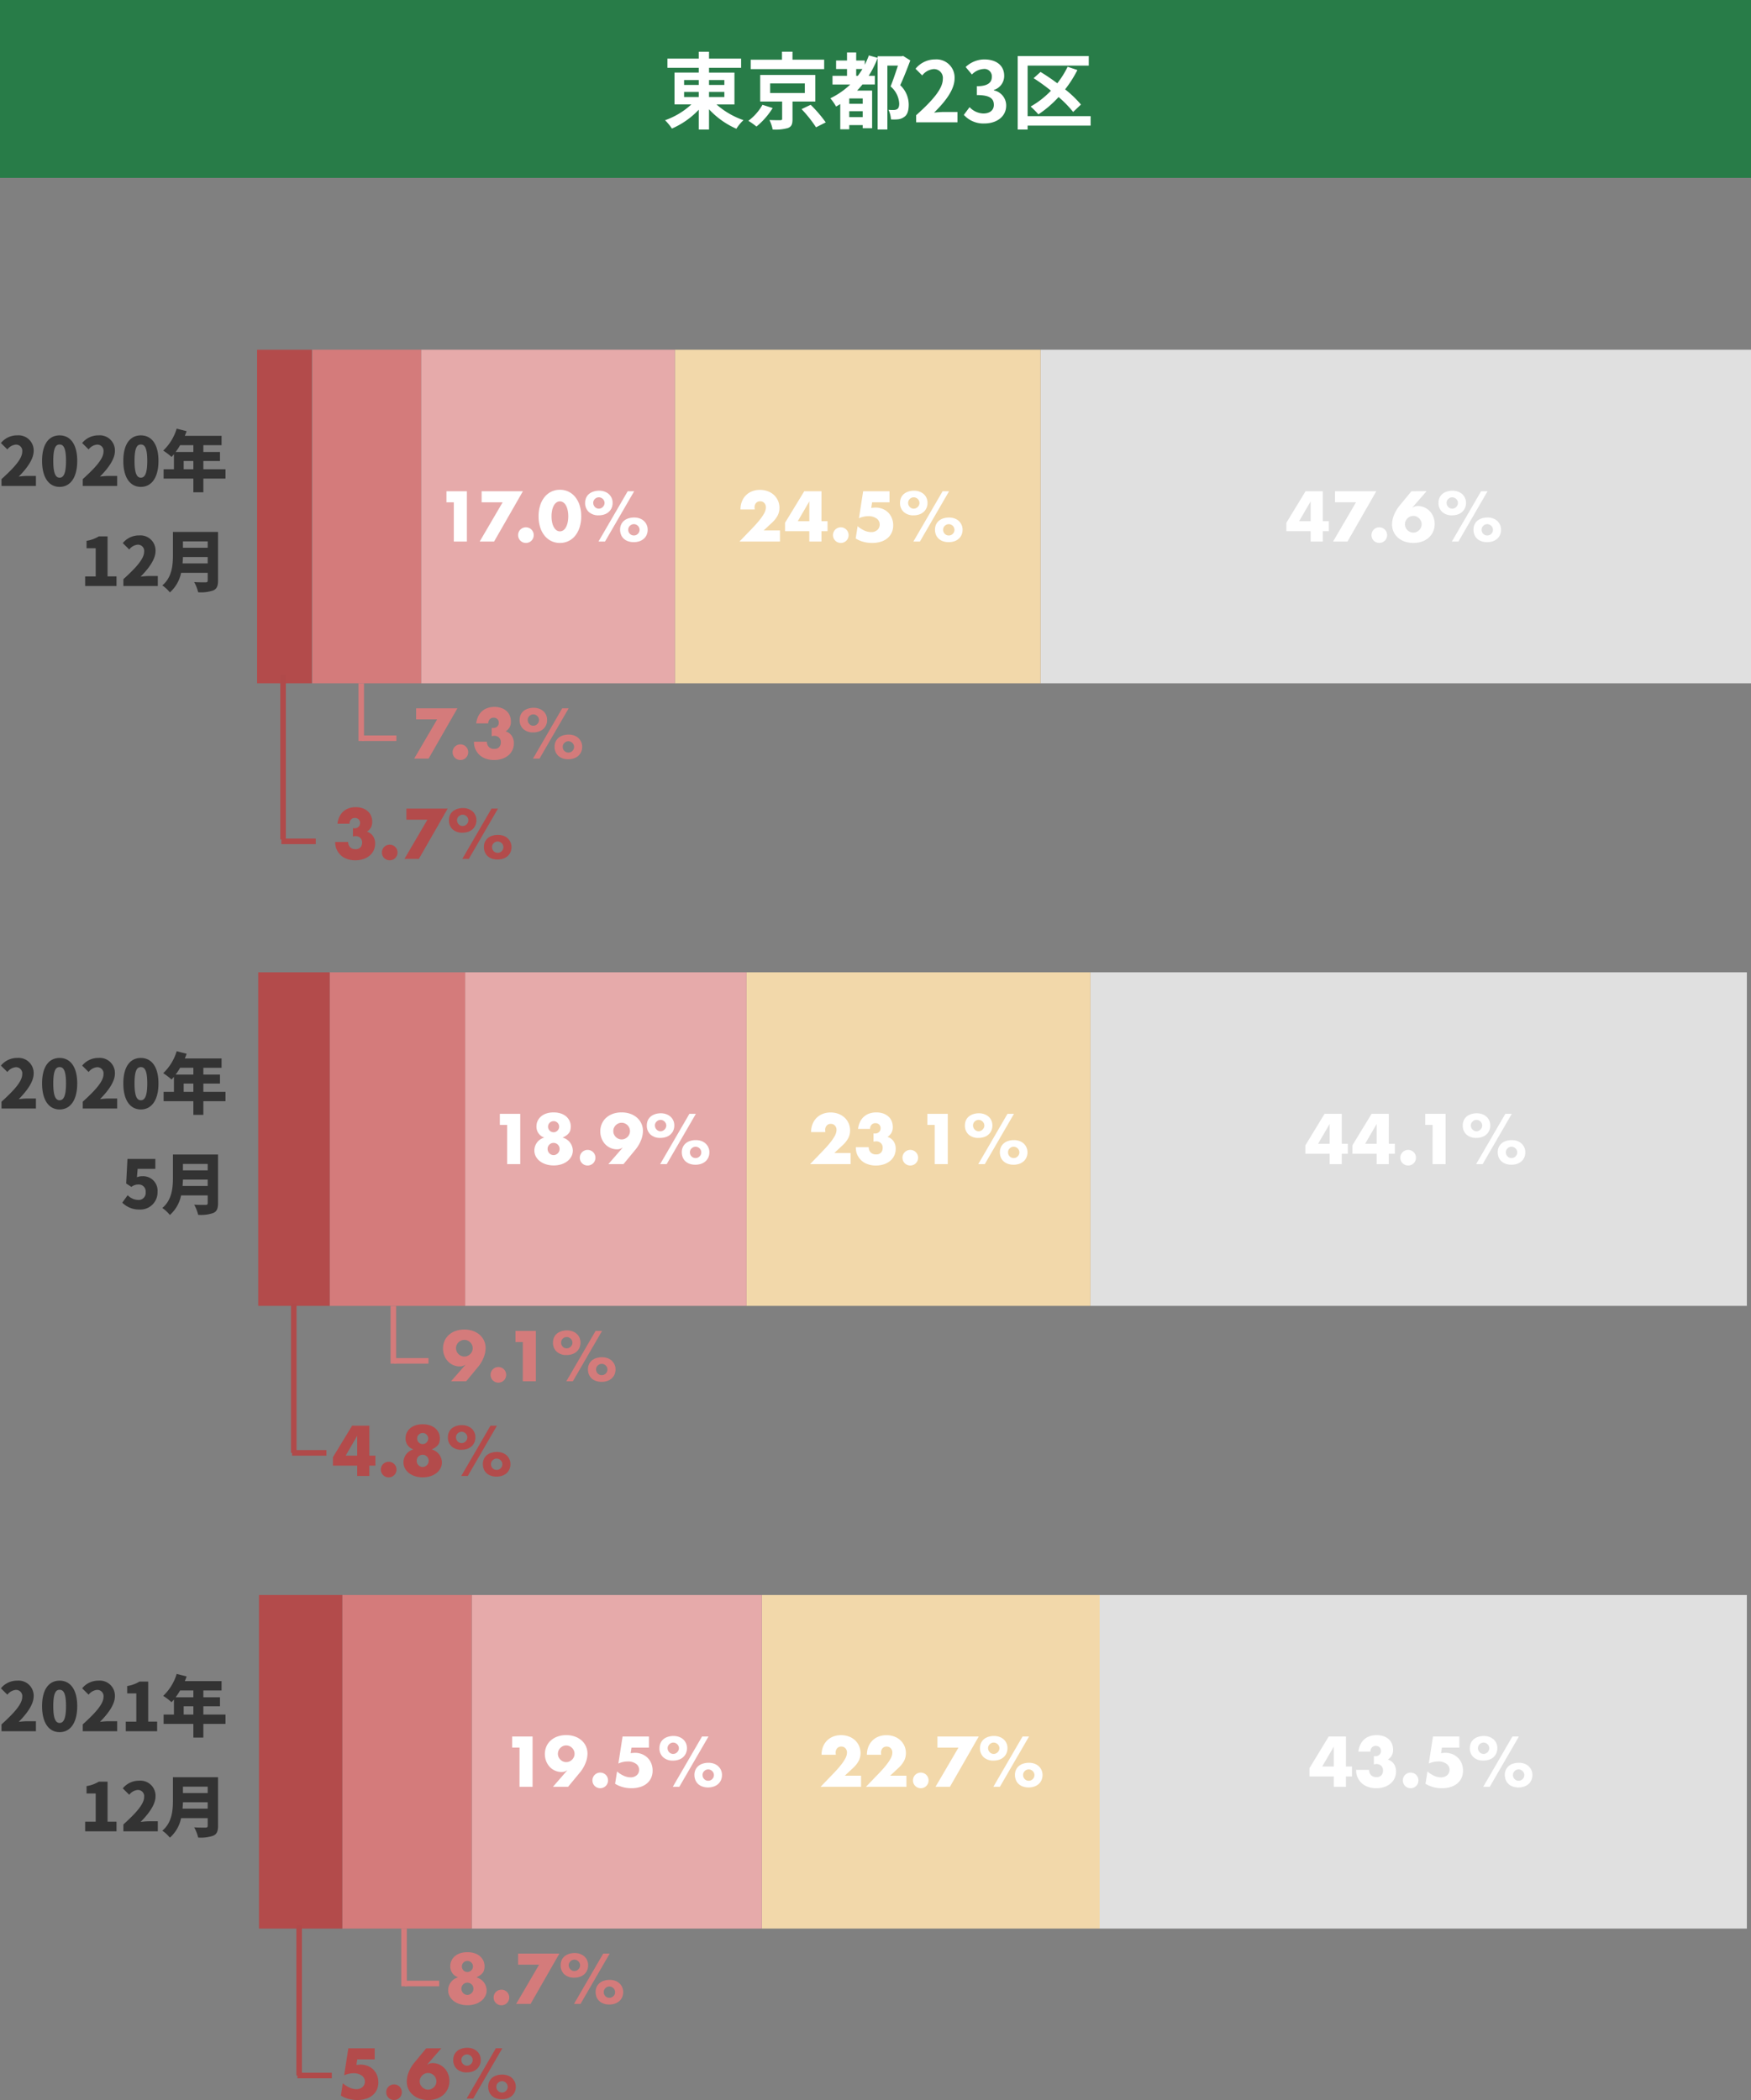 <svg xmlns="http://www.w3.org/2000/svg" width="315" height="377.752" viewBox="0 0 315 377.752"><rect x="0" y="0" width="315" height="377.752" fill="#808080" stroke="none"/><g id="img_return01_sp" transform="translate(-2 -57.552)"><g id="グループ_225" data-name="グループ 225" transform="translate(2 120.464)"><rect id="長方形_268" data-name="長方形 268" width="127.809" height="60" transform="translate(187.191)" fill="#e0e0e0"/><rect id="長方形_271" data-name="長方形 271" width="65.784" height="60" transform="translate(121.407)" fill="#f2d8aa"/><rect id="長方形_274" data-name="長方形 274" width="45.646" height="60" transform="translate(75.761)" fill="#e6aaaa"/><rect id="長方形_277" data-name="長方形 277" width="19.601" height="60" transform="translate(56.161)" fill="#d47b7b"/><rect id="長方形_280" data-name="長方形 280" width="9.851" height="60" transform="translate(46.248)" fill="#b34b4b"/><path id="パス_242" data-name="パス 242" d="M-40.728 0h6.192v-1.8h-1.644a12.672 12.672 0 00-1.452.12c1.368-1.38 2.688-3.072 2.688-4.608A2.716 2.716 0 00-37.872-9.1a3.734 3.734 0 00-2.964 1.38l1.164 1.152a2.149 2.149 0 011.512-.864A1.113 1.113 0 01-37-6.168c0 1.3-1.5 2.916-3.732 4.944zm10.452.168c1.884 0 3.168-1.608 3.168-4.68 0-3.048-1.284-4.584-3.168-4.584s-3.156 1.512-3.156 4.584 1.272 4.68 3.156 4.68zm0-1.656c-.636 0-1.14-.576-1.14-3.024s.5-2.94 1.14-2.94 1.152.5 1.152 2.94-.516 3.024-1.152 3.024zM-26.112 0h6.192v-1.8h-1.644a12.672 12.672 0 00-1.452.12c1.368-1.38 2.688-3.072 2.688-4.608A2.716 2.716 0 00-23.256-9.1a3.734 3.734 0 00-2.964 1.38l1.164 1.152a2.149 2.149 0 011.512-.864 1.113 1.113 0 011.164 1.26c0 1.3-1.5 2.916-3.732 4.944zm10.452.168c1.884 0 3.168-1.608 3.168-4.68 0-3.048-1.284-4.584-3.168-4.584s-3.156 1.512-3.156 4.584 1.272 4.68 3.156 4.68zm0-1.656c-.636 0-1.14-.576-1.14-3.024s.5-2.94 1.14-2.94 1.152.5 1.152 2.94-.516 3.024-1.152 3.024zM-7.956-3v-1.488h1.74V-3zm1.74-4.332v1.224H-9.4a12 12 0 00.8-1.224zM-.432-3h-3.984v-1.488h2.988v-1.62h-2.988v-1.224h3.276v-1.68h-6.612c.12-.276.228-.564.324-.84l-1.788-.456A9 9 0 01-11.64-6.36a12.017 12.017 0 011.5 1.14c.144-.144.288-.312.432-.48V-3h-1.86v1.68h5.352v2.46h1.8v-2.46h3.984zM-25.68 18h5.64v-1.728h-1.608v-7.2h-1.572a6.023 6.023 0 01-2.208.8V11.2h1.644v5.076h-1.9zm6.876 0h6.192v-1.8h-1.644a12.672 12.672 0 00-1.452.12c1.368-1.38 2.688-3.072 2.688-4.608A2.716 2.716 0 00-15.948 8.9a3.734 3.734 0 00-2.964 1.38l1.164 1.152a2.149 2.149 0 011.512-.864 1.113 1.113 0 011.164 1.26c0 1.3-1.5 2.916-3.732 4.944zm10.644-4.068c.036-.4.06-.792.072-1.152h4.452v1.152zm4.524-3.96v1.152h-4.452V9.972zm1.86-1.7h-8.112v4.116c0 1.788-.144 4.032-1.908 5.5a6.766 6.766 0 011.356 1.26 6.379 6.379 0 002.016-3.516h4.788V17c0 .24-.1.336-.372.336s-1.3.012-2.064-.048a7.038 7.038 0 01.72 1.836 6.777 6.777 0 002.736-.336c.612-.288.84-.78.84-1.764z" transform="translate(41 24.5)" fill="#333"/><g id="グループ_126" data-name="グループ 126" transform="translate(50.614 58.49)"><path id="パス_243" data-name="パス 243" d="M-10.65-5.52a1.342 1.342 0 00.162.012h.114a1 1 0 00.72-.264.9.9 0 00.276-.684.881.881 0 00-.258-.66.913.913 0 00-.666-.252.9.9 0 00-.7.288 1.058 1.058 0 00-.264.744h-2.172A3.893 3.893 0 01-13.08-7.6a3.018 3.018 0 01.69-.93 2.878 2.878 0 01.984-.576 3.747 3.747 0 011.248-.2 3.761 3.761 0 011.218.186 2.742 2.742 0 01.94.534 2.3 2.3 0 01.6.828 2.711 2.711 0 01.21 1.086 2.056 2.056 0 01-.25 1.062 2.209 2.209 0 01-.7.714 2.006 2.006 0 011.086.774 2.339 2.339 0 01.39 1.374 2.8 2.8 0 01-.266 1.224 2.792 2.792 0 01-.738.948A3.4 3.4 0 01-8.8.036a4.55 4.55 0 01-1.43.216 4.256 4.256 0 01-1.884-.408 3.082 3.082 0 01-1.344-1.3 2.591 2.591 0 01-.306-.792 4.15 4.15 0 01-.078-.8h2.328a1.343 1.343 0 00.372.966 1.3 1.3 0 00.936.33 1.138 1.138 0 00.912-.336 1.228 1.228 0 00.288-.828 1.108 1.108 0 00-.348-.884 1.227 1.227 0 00-.828-.3 1.386 1.386 0 00-.228.018l-.24.042zm5.208 4.368a1.4 1.4 0 01.108-.548 1.386 1.386 0 01.3-.45 1.386 1.386 0 01.45-.3 1.4 1.4 0 01.546-.108 1.4 1.4 0 01.546.108 1.386 1.386 0 01.45.3 1.386 1.386 0 01.3.45 1.4 1.4 0 01.108.546 1.4 1.4 0 01-.108.546 1.386 1.386 0 01-.3.45 1.386 1.386 0 01-.45.3 1.4 1.4 0 01-.546.108 1.4 1.4 0 01-.546-.106 1.386 1.386 0 01-.45-.3 1.386 1.386 0 01-.3-.45 1.4 1.4 0 01-.108-.546zm8.184-5.9h-3.78v-1.996H6.39L1.206 0h-2.592zM14.37-2.124a1.006 1.006 0 00.294.732.976.976 0 00.726.3.982.982 0 00.72-.3.982.982 0 00.3-.72.965.965 0 00-.084-.4 1.033 1.033 0 00-.228-.324 1.072 1.072 0 00-.33-.216.969.969 0 00-.378-.078 1.016 1.016 0 00-.708.288.939.939 0 00-.312.718zm-1.464-.024a2.133 2.133 0 01.186-.906 1.984 1.984 0 01.516-.684 2.285 2.285 0 01.8-.432 3.368 3.368 0 011.032-.15 2.853 2.853 0 01.984.162 2.237 2.237 0 01.762.456 2.114 2.114 0 01.5.7 2.1 2.1 0 01.18.87 2.278 2.278 0 01-.18.918 2.008 2.008 0 01-.51.708 2.338 2.338 0 01-.792.456 3.084 3.084 0 01-1.026.162 3.044 3.044 0 01-1-.156 2.216 2.216 0 01-.774-.45 1.966 1.966 0 01-.5-.714 2.424 2.424 0 01-.178-.94zm1.368-6.9h1.164L10.194 0H9.018zm-6.2 2.1a1.03 1.03 0 00.288.72.953.953 0 00.732.312A.937.937 0 009.48-6a1.085 1.085 0 00.32-.222 1.085 1.085 0 00.222-.324.937.937 0 00.084-.39.965.965 0 00-.084-.4 1.033 1.033 0 00-.222-.326 1.072 1.072 0 00-.33-.216.969.969 0 00-.378-.078 1 1 0 00-.714.294.953.953 0 00-.308.714zm-1.456-.024a2.174 2.174 0 01.182-.912 1.882 1.882 0 01.522-.684 2.419 2.419 0 01.8-.426 3.31 3.31 0 011.026-.15 2.78 2.78 0 01.96.162 2.359 2.359 0 01.768.45 2.012 2.012 0 01.5.69 2.134 2.134 0 01.18.882 2.245 2.245 0 01-.186.93 2.075 2.075 0 01-.516.708 2.262 2.262 0 01-.792.45 3.153 3.153 0 01-1.014.156 2.524 2.524 0 01-1.776-.606 2.129 2.129 0 01-.654-1.65z" transform="translate(23.533 33.098)" fill="#b34b4b"/><g id="グループ_121" data-name="グループ 121" fill="#b04a4a"><path id="線_80" data-name="線 80" d="M.5 29.6h-1V0h1z" transform="translate(.309)"/><path id="線_83" data-name="線 83" d="M6.187.5H0v-1h6.187z" transform="translate(0 29.942)"/></g></g><g id="グループ_127" data-name="グループ 127" transform="translate(64.981 60)" fill="#d47b7b"><path id="パス_244" data-name="パス 244" d="M-10.9-7.056h-3.78v-1.992h7.428L-12.438 0h-2.592zm2.784 5.9A1.4 1.4 0 01-8.01-1.7a1.386 1.386 0 01.3-.45 1.386 1.386 0 01.45-.3 1.4 1.4 0 01.546-.108 1.4 1.4 0 01.546.108 1.386 1.386 0 01.45.3 1.386 1.386 0 01.3.45 1.4 1.4 0 01.108.546 1.4 1.4 0 01-.108.546 1.386 1.386 0 01-.3.45 1.386 1.386 0 01-.45.3 1.4 1.4 0 01-.546.108A1.4 1.4 0 01-7.26.144a1.386 1.386 0 01-.45-.3 1.386 1.386 0 01-.3-.45 1.4 1.4 0 01-.108-.546zm7.03-4.364a1.342 1.342 0 00.162.012h.114a1 1 0 00.72-.264.9.9 0 00.276-.684.881.881 0 00-.258-.66.913.913 0 00-.666-.252.9.9 0 00-.7.288 1.058 1.058 0 00-.264.744H-3.87A3.893 3.893 0 01-3.516-7.6a3.018 3.018 0 01.69-.93 2.878 2.878 0 01.984-.57 3.747 3.747 0 011.248-.2 3.761 3.761 0 011.218.186 2.742 2.742 0 01.936.528 2.3 2.3 0 01.6.828 2.711 2.711 0 01.21 1.086 2.056 2.056 0 01-.246 1.062 2.209 2.209 0 01-.7.714 2.006 2.006 0 011.086.774 2.339 2.339 0 01.39 1.374 2.8 2.8 0 01-.264 1.224 2.792 2.792 0 01-.736.948A3.4 3.4 0 01.768.036 4.55 4.55 0 01-.666.252 4.256 4.256 0 01-2.55-.156a3.082 3.082 0 01-1.344-1.3 2.591 2.591 0 01-.306-.788 4.15 4.15 0 01-.078-.8h2.328a1.343 1.343 0 00.372.966 1.3 1.3 0 00.936.33 1.138 1.138 0 00.912-.34 1.228 1.228 0 00.288-.828A1.108 1.108 0 00.21-3.8a1.227 1.227 0 00-.828-.3 1.386 1.386 0 00-.228.018l-.24.042zm12.78 3.4a1.006 1.006 0 00.294.732.976.976 0 00.726.3.982.982 0 00.72-.3.982.982 0 00.3-.72.965.965 0 00-.084-.4 1.033 1.033 0 00-.228-.324 1.072 1.072 0 00-.33-.216.969.969 0 00-.378-.078 1.016 1.016 0 00-.708.288.939.939 0 00-.312.714zm-1.464-.028a2.133 2.133 0 01.186-.906 1.984 1.984 0 01.516-.684 2.285 2.285 0 01.8-.432 3.368 3.368 0 011.032-.15 2.853 2.853 0 01.984.162 2.237 2.237 0 01.762.456 2.114 2.114 0 01.5.7 2.1 2.1 0 01.18.87 2.278 2.278 0 01-.18.918 2.008 2.008 0 01-.51.708 2.338 2.338 0 01-.792.456 3.084 3.084 0 01-1.026.162 3.044 3.044 0 01-1-.156A2.216 2.216 0 0110.9-.5a1.966 1.966 0 01-.5-.714 2.424 2.424 0 01-.17-.934zm1.368-6.9h1.164L7.518 0H6.342zm-6.2 2.1a1.03 1.03 0 00.288.72.953.953 0 00.732.312A.937.937 0 006.8-6a1.085 1.085 0 00.324-.222 1.085 1.085 0 00.222-.324.937.937 0 00.084-.39.965.965 0 00-.084-.4 1.033 1.033 0 00-.228-.324 1.072 1.072 0 00-.33-.216.969.969 0 00-.378-.078 1 1 0 00-.714.294.953.953 0 00-.302.712zm-1.456-.024a2.174 2.174 0 01.186-.912 1.882 1.882 0 01.522-.684 2.419 2.419 0 01.8-.426 3.31 3.31 0 011.026-.15 2.78 2.78 0 01.96.162 2.359 2.359 0 01.768.45 2.012 2.012 0 01.5.69 2.134 2.134 0 01.18.882 2.245 2.245 0 01-.186.93 2.075 2.075 0 01-.516.708 2.262 2.262 0 01-.792.45 3.153 3.153 0 01-1.014.156A2.524 2.524 0 014.6-5.322a2.129 2.129 0 01-.658-1.65z" transform="translate(24.559 13.548)"/><g id="グループ_120" data-name="グループ 120"><path id="線_81" data-name="線 81" d="M.5 10.377h-1V0h1z"/><path id="線_82" data-name="線 82" d="M6.186.5H0v-1h6.186z" transform="translate(.137 9.877)"/></g></g><path id="パス_247" data-name="パス 247" d="M-15.084-3.66v-3.564L-17.16-3.66zm2.184 0h1.092v1.8H-12.9V0h-2.184v-1.86h-4.368v-1.512L-16-9.048h3.1zm5.976-3.4H-10.7v-1.988h7.428L-8.46 0h-2.592zm2.784 5.9a1.4 1.4 0 01.108-.54 1.386 1.386 0 01.3-.45 1.386 1.386 0 01.45-.3 1.4 1.4 0 01.546-.108 1.4 1.4 0 01.546.108 1.386 1.386 0 01.45.3 1.386 1.386 0 01.3.45 1.4 1.4 0 01.108.546 1.4 1.4 0 01-.108.546 1.386 1.386 0 01-.3.45 1.386 1.386 0 01-.45.3 1.4 1.4 0 01-.546.108 1.4 1.4 0 01-.546-.106 1.386 1.386 0 01-.45-.3 1.386 1.386 0 01-.3-.45 1.4 1.4 0 01-.108-.546zm9.912-7.9L3.2-6.1h.048a1.816 1.816 0 01.552-.242 2.038 2.038 0 01.384-.042 2.884 2.884 0 011.216.252 3 3 0 01.96.69A3.169 3.169 0 017-4.416a3.455 3.455 0 01.228 1.26 3.37 3.37 0 01-.268 1.338 3.142 3.142 0 01-.76 1.08 3.6 3.6 0 01-1.206.726A4.543 4.543 0 013.4.252a4.58 4.58 0 01-1.612-.264 3.651 3.651 0 01-1.206-.72A3.112 3.112 0 01-.18-1.794a3.2 3.2 0 01-.264-1.29A4.674 4.674 0 01-.1-4.746 6.392 6.392 0 01.948-6.5l2.1-2.544zM1.884-3.108A1.417 1.417 0 002-2.526a1.56 1.56 0 00.324.474 1.56 1.56 0 00.474.324 1.417 1.417 0 00.582.12 1.417 1.417 0 00.582-.12 1.56 1.56 0 00.474-.324 1.56 1.56 0 00.324-.474 1.417 1.417 0 00.12-.582 1.417 1.417 0 00-.12-.582 1.56 1.56 0 00-.324-.474 1.56 1.56 0 00-.474-.324 1.417 1.417 0 00-.582-.12 1.417 1.417 0 00-.582.12 1.56 1.56 0 00-.474.324A1.56 1.56 0 002-3.69a1.417 1.417 0 00-.116.582zm13.788.984a1.006 1.006 0 00.294.732.976.976 0 00.726.3.982.982 0 00.72-.3.982.982 0 00.3-.72.965.965 0 00-.084-.4 1.033 1.033 0 00-.228-.324 1.072 1.072 0 00-.33-.216.969.969 0 00-.378-.078 1.016 1.016 0 00-.708.288.939.939 0 00-.312.718zm-1.464-.024a2.133 2.133 0 01.186-.906 1.984 1.984 0 01.516-.684 2.285 2.285 0 01.8-.432 3.368 3.368 0 011.032-.15 2.853 2.853 0 01.984.162 2.237 2.237 0 01.762.456 2.114 2.114 0 01.5.7 2.1 2.1 0 01.18.87 2.278 2.278 0 01-.18.918 2.008 2.008 0 01-.51.708 2.338 2.338 0 01-.792.456 3.084 3.084 0 01-1.026.162 3.044 3.044 0 01-1-.156 2.216 2.216 0 01-.78-.456 1.966 1.966 0 01-.5-.714 2.424 2.424 0 01-.172-.934zm1.368-6.9h1.164L11.5 0h-1.18zm-6.2 2.1a1.03 1.03 0 00.288.72.953.953 0 00.732.312.937.937 0 00.386-.084 1.085 1.085 0 00.324-.222 1.085 1.085 0 00.222-.324.937.937 0 00.084-.39.965.965 0 00-.084-.4 1.033 1.033 0 00-.228-.324 1.072 1.072 0 00-.33-.216.969.969 0 00-.378-.078 1 1 0 00-.714.294.953.953 0 00-.306.712zM7.92-6.972a2.174 2.174 0 01.186-.912 1.882 1.882 0 01.522-.684 2.419 2.419 0 01.8-.426 3.31 3.31 0 011.026-.15 2.78 2.78 0 01.96.162 2.359 2.359 0 01.768.45 2.012 2.012 0 01.5.69 2.134 2.134 0 01.18.882 2.245 2.245 0 01-.186.93 2.075 2.075 0 01-.516.708 2.262 2.262 0 01-.792.45 3.153 3.153 0 01-1.014.156 2.524 2.524 0 01-1.774-.606 2.129 2.129 0 01-.66-1.65z" transform="translate(250.867 34.5)" fill="#fff"/><path id="パス_246" data-name="パス 246" d="M-12.84 0h-7.284l2.244-2.328q.888-.924 1.392-1.566a8.622 8.622 0 00.75-1.086 2.854 2.854 0 00.306-.72 2.265 2.265 0 00.06-.468 1.21 1.21 0 00-.066-.4 1.009 1.009 0 00-.2-.342 1 1 0 00-.318-.24 1 1 0 00-.438-.09.939.939 0 00-.75.312 1.15 1.15 0 00-.27.78 2.945 2.945 0 00.036.384h-2.568a3.861 3.861 0 01.258-1.44 3.266 3.266 0 01.726-1.116 3.206 3.206 0 011.11-.72 3.827 3.827 0 011.41-.252 3.962 3.962 0 011.4.24 3.34 3.34 0 011.11.672 3.085 3.085 0 01.732 1.03 3.14 3.14 0 01.264 1.29 3.005 3.005 0 01-.318 1.374A4.837 4.837 0 01-14.268-3.4l-1.5 1.4h2.928zm5.28-3.66v-3.564L-9.636-3.66zm2.184 0h1.092v1.8h-1.092V0H-7.56v-1.86h-4.368v-1.512l3.456-5.676h3.1zM-3.3-1.152a1.4 1.4 0 01.108-.548 1.386 1.386 0 01.3-.45 1.386 1.386 0 01.45-.3 1.4 1.4 0 01.542-.106 1.4 1.4 0 01.546.108 1.386 1.386 0 01.45.3 1.386 1.386 0 01.3.45 1.4 1.4 0 01.108.546A1.4 1.4 0 01-.6-.606a1.386 1.386 0 01-.3.45 1.386 1.386 0 01-.45.3 1.4 1.4 0 01-.55.108 1.4 1.4 0 01-.542-.108 1.386 1.386 0 01-.45-.3 1.386 1.386 0 01-.3-.45 1.4 1.4 0 01-.108-.546zm10.164-5.9H3.732l-.156 1 .4-.042q.18-.018.372-.018a3.334 3.334 0 011.272.24 3.021 3.021 0 011.008.66 3.021 3.021 0 01.66 1.008 3.366 3.366 0 01.24 1.284 3.127 3.127 0 01-.27 1.32 2.845 2.845 0 01-.762 1 3.435 3.435 0 01-1.2.636A5.238 5.238 0 013.72.252a5.973 5.973 0 01-1.554-.2A5.036 5.036 0 01.78-.552l.348-2.208a4.83 4.83 0 001.224.786A2.993 2.993 0 003.54-1.7a1.609 1.609 0 001.14-.39 1.265 1.265 0 00.42-.97 1.286 1.286 0 00-.564-1.086A2.435 2.435 0 003.06-4.56a4.114 4.114 0 00-.84.09 4.015 4.015 0 00-.852.282l.756-4.86h4.74zm9.648 4.932a1.006 1.006 0 00.294.732.976.976 0 00.726.3.982.982 0 00.72-.3.982.982 0 00.3-.72.965.965 0 00-.084-.4 1.033 1.033 0 00-.228-.324 1.072 1.072 0 00-.33-.216.969.969 0 00-.378-.078 1.016 1.016 0 00-.708.288.939.939 0 00-.312.714zm-1.464-.024a2.133 2.133 0 01.186-.906 1.984 1.984 0 01.516-.684 2.285 2.285 0 01.8-.432 3.368 3.368 0 011.032-.15 2.853 2.853 0 01.984.162 2.237 2.237 0 01.762.456 2.114 2.114 0 01.5.7 2.1 2.1 0 01.18.87 2.278 2.278 0 01-.18.918 2.008 2.008 0 01-.51.708 2.338 2.338 0 01-.792.456A3.084 3.084 0 0117.5.108a3.044 3.044 0 01-1-.156 2.216 2.216 0 01-.78-.452 1.966 1.966 0 01-.5-.714 2.424 2.424 0 01-.172-.934zm1.368-6.9h1.164L12.336 0H11.16zm-6.2 2.1a1.03 1.03 0 00.288.72.953.953 0 00.732.312.937.937 0 00.386-.088 1.085 1.085 0 00.324-.222 1.085 1.085 0 00.222-.324.937.937 0 00.084-.39.965.965 0 00-.084-.4 1.033 1.033 0 00-.228-.324 1.072 1.072 0 00-.33-.216.969.969 0 00-.378-.078 1 1 0 00-.714.294.953.953 0 00-.306.712zM8.76-6.972a2.174 2.174 0 01.186-.912 1.882 1.882 0 01.522-.684 2.419 2.419 0 01.8-.426 3.31 3.31 0 011.026-.15 2.78 2.78 0 01.96.162 2.359 2.359 0 01.768.45 2.012 2.012 0 01.5.69 2.134 2.134 0 01.18.882 2.245 2.245 0 01-.186.93 2.075 2.075 0 01-.516.708 2.262 2.262 0 01-.792.45 3.153 3.153 0 01-1.014.156 2.524 2.524 0 01-1.774-.606 2.129 2.129 0 01-.66-1.65z" transform="translate(153.155 34.5)" fill="#fff"/><path id="パス_245" data-name="パス 245" d="M-16.074-7.056h-1.32v-1.992h3.672V0h-2.352zm8.784 0h-3.78v-1.992h7.428L-8.826 0h-2.592zm2.784 5.9A1.4 1.4 0 01-4.4-1.7a1.386 1.386 0 01.3-.45 1.386 1.386 0 01.45-.3 1.4 1.4 0 01.55-.106 1.4 1.4 0 01.546.108 1.386 1.386 0 01.45.3 1.386 1.386 0 01.3.45 1.4 1.4 0 01.108.546 1.4 1.4 0 01-.108.546 1.386 1.386 0 01-.3.45 1.386 1.386 0 01-.45.3A1.4 1.4 0 01-3.1.252a1.4 1.4 0 01-.548-.108 1.386 1.386 0 01-.45-.3 1.386 1.386 0 01-.3-.45 1.4 1.4 0 01-.108-.546zm6.012-3.38a5.1 5.1 0 00.108 1.092 3.176 3.176 0 00.306.852 1.648 1.648 0 00.474.558 1.044 1.044 0 00.624.2 1.053 1.053 0 00.618-.2 1.564 1.564 0 00.474-.558 3.321 3.321 0 00.3-.852 5.1 5.1 0 00.108-1.092 5.125 5.125 0 00-.108-1.086 3.215 3.215 0 00-.3-.852 1.577 1.577 0 00-.474-.552 1.053 1.053 0 00-.618-.2 1.044 1.044 0 00-.624.2 1.663 1.663 0 00-.474.552 3.079 3.079 0 00-.306.852 5.125 5.125 0 00-.108 1.086zm-2.328 0A6.421 6.421 0 01-.54-6.5 4.532 4.532 0 01.252-8a3.573 3.573 0 011.212-.97 3.5 3.5 0 011.554-.342 3.512 3.512 0 011.548.342A3.5 3.5 0 015.778-8a4.6 4.6 0 01.786 1.5 6.421 6.421 0 01.282 1.962 6.421 6.421 0 01-.282 1.962 4.669 4.669 0 01-.786 1.512 3.47 3.47 0 01-1.212.974 3.512 3.512 0 01-1.548.342A3.5 3.5 0 011.464-.09a3.543 3.543 0 01-1.212-.972A4.6 4.6 0 01-.54-2.574a6.421 6.421 0 01-.282-1.962zm16.128 2.412a1.006 1.006 0 00.294.732.976.976 0 00.726.3.982.982 0 00.72-.3.982.982 0 00.3-.72.965.965 0 00-.084-.4 1.033 1.033 0 00-.228-.324 1.072 1.072 0 00-.33-.216.969.969 0 00-.378-.078 1.016 1.016 0 00-.708.288.939.939 0 00-.312.718zm-1.464-.024a2.133 2.133 0 01.186-.906 1.984 1.984 0 01.516-.684 2.285 2.285 0 01.8-.432 3.368 3.368 0 011.032-.15 2.853 2.853 0 01.984.162 2.237 2.237 0 01.762.456 2.114 2.114 0 01.5.7 2.1 2.1 0 01.18.87 2.278 2.278 0 01-.18.918 2.008 2.008 0 01-.51.708 2.338 2.338 0 01-.792.456 3.084 3.084 0 01-1.03.158 3.044 3.044 0 01-1-.156 2.216 2.216 0 01-.774-.45 1.966 1.966 0 01-.5-.714 2.424 2.424 0 01-.174-.936zm1.368-6.9h1.164L11.13 0H9.954zm-6.2 2.1a1.03 1.03 0 00.288.72.953.953 0 00.732.312.937.937 0 00.386-.084 1.085 1.085 0 00.324-.222 1.085 1.085 0 00.222-.324.937.937 0 00.084-.39.965.965 0 00-.084-.4 1.033 1.033 0 00-.228-.324 1.072 1.072 0 00-.33-.216.969.969 0 00-.378-.078 1 1 0 00-.714.294.953.953 0 00-.306.712zm-1.456-.024a2.174 2.174 0 01.186-.912 1.882 1.882 0 01.522-.684 2.419 2.419 0 01.8-.426 3.31 3.31 0 011.026-.15 2.78 2.78 0 01.96.162 2.359 2.359 0 01.768.45 2.012 2.012 0 01.5.69 2.134 2.134 0 01.18.882 2.245 2.245 0 01-.186.93 2.075 2.075 0 01-.516.708 2.262 2.262 0 01-.792.45 3.153 3.153 0 01-1.014.156 2.524 2.524 0 01-1.776-.606 2.129 2.129 0 01-.658-1.65z" transform="translate(97.712 34.5)" fill="#fff"/></g><g id="グループ_226" data-name="グループ 226" transform="translate(2 232.454)"><g id="グループ_219" data-name="グループ 219" transform="translate(46.455)"><rect id="長方形_269" data-name="長方形 269" width="118.1" height="60" transform="translate(149.701)" fill="#e0e0e0"/><rect id="長方形_272" data-name="長方形 272" width="61.862" height="60" transform="translate(87.839)" fill="#f2d8aa"/><rect id="長方形_275" data-name="長方形 275" width="50.614" height="60" transform="translate(37.224)" fill="#e6aaaa"/><rect id="長方形_278" data-name="長方形 278" width="24.37" height="60" transform="translate(12.855)" fill="#d47b7b"/><rect id="長方形_281" data-name="長方形 281" width="12.854" height="60" fill="#b34b4b"/></g><path id="パス_248" data-name="パス 248" d="M-40.728 0h6.192v-1.8h-1.644a12.672 12.672 0 00-1.452.12c1.368-1.38 2.688-3.072 2.688-4.608A2.716 2.716 0 00-37.872-9.1a3.734 3.734 0 00-2.964 1.38l1.164 1.152a2.149 2.149 0 011.512-.864A1.113 1.113 0 01-37-6.168c0 1.3-1.5 2.916-3.732 4.944zm10.452.168c1.884 0 3.168-1.608 3.168-4.68 0-3.048-1.284-4.584-3.168-4.584s-3.156 1.512-3.156 4.584 1.272 4.68 3.156 4.68zm0-1.656c-.636 0-1.14-.576-1.14-3.024s.5-2.94 1.14-2.94 1.152.5 1.152 2.94-.516 3.024-1.152 3.024zM-26.112 0h6.192v-1.8h-1.644a12.672 12.672 0 00-1.452.12c1.368-1.38 2.688-3.072 2.688-4.608A2.716 2.716 0 00-23.256-9.1a3.734 3.734 0 00-2.964 1.38l1.164 1.152a2.149 2.149 0 011.512-.864 1.113 1.113 0 011.164 1.26c0 1.3-1.5 2.916-3.732 4.944zm10.452.168c1.884 0 3.168-1.608 3.168-4.68 0-3.048-1.284-4.584-3.168-4.584s-3.156 1.512-3.156 4.584 1.272 4.68 3.156 4.68zm0-1.656c-.636 0-1.14-.576-1.14-3.024s.5-2.94 1.14-2.94 1.152.5 1.152 2.94-.516 3.024-1.152 3.024zM-7.956-3v-1.488h1.74V-3zm1.74-4.332v1.224H-9.4a12 12 0 00.8-1.224zM-.432-3h-3.984v-1.488h2.988v-1.62h-2.988v-1.224h3.276v-1.68h-6.612c.12-.276.228-.564.324-.84l-1.788-.456A9 9 0 01-11.64-6.36a12.017 12.017 0 011.5 1.14c.144-.144.288-.312.432-.48V-3h-1.86v1.68h5.352v2.46h1.8v-2.46h3.984zm-15.456 21.168A3.082 3.082 0 00-12.66 15a2.6 2.6 0 00-2.784-2.82 2.265 2.265 0 00-.924.18l.132-1.512h3.18V9.072h-5.016l-.228 4.416.936.612a1.977 1.977 0 011.26-.432 1.243 1.243 0 011.308 1.38 1.267 1.267 0 01-1.4 1.392 2.717 2.717 0 01-1.836-.852l-.972 1.344a4.254 4.254 0 003.116 1.236zm7.728-4.236c.036-.4.06-.792.072-1.152h4.452v1.152zm4.524-3.96v1.152h-4.452V9.972zm1.86-1.7h-8.112v4.116c0 1.788-.144 4.032-1.908 5.5a6.766 6.766 0 011.356 1.26 6.379 6.379 0 002.016-3.516h4.788V17c0 .24-.1.336-.372.336s-1.3.012-2.064-.048a7.038 7.038 0 01.72 1.836 6.777 6.777 0 002.736-.336c.612-.288.84-.78.84-1.764z" transform="translate(41 24.5)" fill="#333"/><g id="グループ_126-2" data-name="グループ 126" transform="translate(52.541 59.5)"><path id="パス_249" data-name="パス 249" d="M-11.742-3.66v-3.564l-2.076 3.564zm2.184 0h1.092v1.8h-1.092V0h-2.184v-1.86h-4.368v-1.512l3.456-5.676h3.1zm2.076 2.508a1.4 1.4 0 01.108-.548 1.386 1.386 0 01.3-.45 1.386 1.386 0 01.45-.3 1.4 1.4 0 01.546-.108 1.4 1.4 0 01.546.108 1.386 1.386 0 01.45.3 1.386 1.386 0 01.3.45 1.4 1.4 0 01.108.546 1.4 1.4 0 01-.108.546 1.386 1.386 0 01-.3.45 1.386 1.386 0 01-.45.3 1.4 1.4 0 01-.546.108 1.4 1.4 0 01-.546-.106 1.386 1.386 0 01-.45-.3 1.386 1.386 0 01-.3-.45 1.4 1.4 0 01-.108-.546zm6.444-1.584a1.123 1.123 0 00.084.436 1.122 1.122 0 00.228.354 1.1 1.1 0 00.342.24 1.017 1.017 0 00.426.09.989.989 0 00.414-.09A1.175 1.175 0 00.8-1.95a1.088 1.088 0 00.238-.35 1.079 1.079 0 00.084-.426A1.053 1.053 0 00.8-3.5a1.039 1.039 0 00-.762-.318 1.034 1.034 0 00-.764.318 1.05 1.05 0 00-.312.764zm.084-4.008a.982.982 0 00.288.714.952.952 0 00.708.294.925.925 0 00.4-.084 1.03 1.03 0 00.308-.222 1.073 1.073 0 00.21-.318.926.926 0 00.078-.372.968.968 0 00-.288-.7.952.952 0 00-.708-.294.962.962 0 00-.708.288.948.948 0 00-.288.694zm-.672 1.968a2.038 2.038 0 01-1.416-1.992 2.314 2.314 0 01.228-1.038 2.435 2.435 0 01.63-.8 2.82 2.82 0 01.972-.516A4.148 4.148 0 01.042-9.3a4.148 4.148 0 011.258.18 2.82 2.82 0 01.972.516 2.435 2.435 0 01.63.8 2.314 2.314 0 01.228 1.038 2.6 2.6 0 01-.072.642 1.463 1.463 0 01-.246.516 2.08 2.08 0 01-.456.438 4.14 4.14 0 01-.7.4A2.449 2.449 0 013.5-2.448a2.265 2.265 0 01-.26 1.068 2.611 2.611 0 01-.72.852 3.525 3.525 0 01-1.092.564A4.479 4.479 0 01.042.24 4.52 4.52 0 01-1.32.042a3.507 3.507 0 01-1.1-.558 2.65 2.65 0 01-.732-.852 2.248 2.248 0 01-.264-1.08 2.4 2.4 0 011.79-2.328zM12.33-2.124a1.006 1.006 0 00.294.732.976.976 0 00.726.3.982.982 0 00.72-.3.982.982 0 00.3-.72.965.965 0 00-.084-.4 1.033 1.033 0 00-.228-.324 1.072 1.072 0 00-.33-.216.969.969 0 00-.378-.078 1.016 1.016 0 00-.708.288.939.939 0 00-.312.718zm-1.464-.024a2.133 2.133 0 01.186-.906 1.984 1.984 0 01.516-.684 2.285 2.285 0 01.8-.432 3.368 3.368 0 011.032-.15 2.853 2.853 0 01.984.162 2.237 2.237 0 01.762.456 2.114 2.114 0 01.5.7 2.1 2.1 0 01.18.87 2.278 2.278 0 01-.18.918 2.008 2.008 0 01-.51.708 2.338 2.338 0 01-.792.456 3.084 3.084 0 01-1.026.162 3.044 3.044 0 01-1-.156 2.216 2.216 0 01-.774-.45 1.966 1.966 0 01-.5-.714 2.424 2.424 0 01-.178-.94zm1.368-6.9H13.4L8.154 0H6.978zm-6.2 2.1a1.03 1.03 0 00.288.72.953.953 0 00.732.312A.937.937 0 007.44-6a1.085 1.085 0 00.324-.222 1.085 1.085 0 00.222-.324.937.937 0 00.084-.39.965.965 0 00-.084-.4 1.033 1.033 0 00-.228-.324 1.072 1.072 0 00-.33-.216.969.969 0 00-.378-.078 1 1 0 00-.714.294.953.953 0 00-.306.712zm-1.456-.024a2.174 2.174 0 01.186-.912 1.882 1.882 0 01.522-.684 2.419 2.419 0 01.8-.426 3.31 3.31 0 011.026-.15 2.78 2.78 0 01.96.162 2.359 2.359 0 01.768.45 2.012 2.012 0 01.5.69 2.134 2.134 0 01.18.882 2.245 2.245 0 01-.186.93 2.075 2.075 0 01-.516.708 2.262 2.262 0 01-.792.45 3.153 3.153 0 01-1.014.156 2.524 2.524 0 01-1.776-.606 2.129 2.129 0 01-.658-1.65z" transform="translate(23.459 31.098)" fill="#b34b4b"/><g id="グループ_121-2" data-name="グループ 121" fill="#b04a4a"><path id="線_80-2" data-name="線 80" d="M.5 26.942h-1V0h1z" transform="translate(.309)"/><path id="線_83-2" data-name="線 83" d="M6.187.5H0v-1h6.187z" transform="translate(0 26.942)"/></g></g><g id="グループ_127-2" data-name="グループ 127" transform="translate(70.761 60.01)" fill="#d47b7b"><path id="パス_250" data-name="パス 250" d="M-14.172 0l2.572-2.952h-.048a1.816 1.816 0 01-.552.246 2.038 2.038 0 01-.384.042 2.925 2.925 0 01-1.218-.252 2.917 2.917 0 01-.96-.69 3.224 3.224 0 01-.63-1.026 3.455 3.455 0 01-.228-1.26 3.37 3.37 0 01.26-1.338 3.142 3.142 0 01.76-1.08 3.6 3.6 0 011.206-.726A4.543 4.543 0 01-11.8-9.3a4.58 4.58 0 011.608.264 3.651 3.651 0 011.206.72 3.112 3.112 0 01.766 1.062 3.2 3.2 0 01.264 1.29A4.674 4.674 0 01-8.3-4.3a6.392 6.392 0 01-1.05 1.758L-11.448 0zm3.888-5.94a1.417 1.417 0 00-.12-.582A1.56 1.56 0 00-10.728-7a1.56 1.56 0 00-.472-.32 1.417 1.417 0 00-.582-.12 1.417 1.417 0 00-.582.12 1.56 1.56 0 00-.476.32 1.56 1.56 0 00-.324.474 1.417 1.417 0 00-.12.582 1.417 1.417 0 00.12.582 1.56 1.56 0 00.324.474 1.56 1.56 0 00.474.324 1.417 1.417 0 00.582.12 1.417 1.417 0 00.582-.12 1.56 1.56 0 00.474-.324 1.56 1.56 0 00.324-.474 1.417 1.417 0 00.12-.578zm3.216 4.788A1.4 1.4 0 01-6.96-1.7a1.386 1.386 0 01.3-.45 1.386 1.386 0 01.45-.3 1.4 1.4 0 01.546-.108 1.4 1.4 0 01.546.108 1.386 1.386 0 01.45.3 1.386 1.386 0 01.3.45 1.4 1.4 0 01.108.546 1.4 1.4 0 01-.108.546 1.386 1.386 0 01-.3.45 1.386 1.386 0 01-.45.3 1.4 1.4 0 01-.546.108A1.4 1.4 0 01-6.21.144a1.386 1.386 0 01-.45-.3 1.386 1.386 0 01-.3-.45 1.4 1.4 0 01-.108-.546zm5.8-5.9h-1.32v-1.996H1.08V0h-2.352zm13.184 4.928a1.006 1.006 0 00.294.732.976.976 0 00.726.3.982.982 0 00.72-.3.982.982 0 00.3-.72.965.965 0 00-.084-.4 1.033 1.033 0 00-.228-.324 1.072 1.072 0 00-.33-.216.969.969 0 00-.378-.078 1.016 1.016 0 00-.708.288.939.939 0 00-.312.718zm-1.464-.024a2.133 2.133 0 01.186-.906 1.984 1.984 0 01.516-.684 2.285 2.285 0 01.8-.432 3.368 3.368 0 011.032-.15 2.853 2.853 0 01.984.162 2.237 2.237 0 01.762.456 2.114 2.114 0 01.5.7 2.1 2.1 0 01.18.87 2.278 2.278 0 01-.18.918 2.008 2.008 0 01-.51.708 2.338 2.338 0 01-.792.456 3.084 3.084 0 01-1.03.158 3.044 3.044 0 01-1-.156 2.216 2.216 0 01-.774-.45 1.966 1.966 0 01-.5-.714 2.424 2.424 0 01-.174-.936zm1.368-6.9h1.164L7.74 0H6.564zm-6.2 2.1a1.03 1.03 0 00.288.72.953.953 0 00.732.312A.937.937 0 007.026-6a1.085 1.085 0 00.324-.222 1.085 1.085 0 00.222-.324.937.937 0 00.084-.39.965.965 0 00-.084-.4 1.033 1.033 0 00-.228-.324 1.072 1.072 0 00-.33-.216.969.969 0 00-.378-.078 1 1 0 00-.714.294.953.953 0 00-.306.712zm-1.456-.024a2.174 2.174 0 01.186-.912 1.882 1.882 0 01.522-.684 2.419 2.419 0 01.8-.426 3.31 3.31 0 011.028-.15 2.78 2.78 0 01.96.162 2.359 2.359 0 01.768.45 2.012 2.012 0 01.5.69 2.134 2.134 0 01.18.882 2.245 2.245 0 01-.186.93 2.075 2.075 0 01-.516.708 2.262 2.262 0 01-.792.45 3.153 3.153 0 01-1.014.156 2.524 2.524 0 01-1.776-.606 2.129 2.129 0 01-.66-1.65z" transform="translate(24.559 13.548)"/><g id="グループ_120-2" data-name="グループ 120"><path id="線_81-2" data-name="線 81" d="M.5 10.377h-1V0h1z"/><path id="線_82-2" data-name="線 82" d="M6.186.5H0v-1h6.186z" transform="translate(.137 9.877)"/></g></g><path id="パス_253" data-name="パス 253" d="M-15.558-3.66v-3.564l-2.076 3.564zm2.184 0h1.092v1.8h-1.092V0h-2.184v-1.86h-4.368v-1.512l3.456-5.676h3.1zm6.276 0v-3.564L-9.174-3.66zm2.184 0h1.092v1.8h-1.092V0H-7.1v-1.86h-4.368v-1.512l3.458-5.676h3.1zm2.076 2.508A1.4 1.4 0 01-2.73-1.7a1.386 1.386 0 01.3-.45 1.386 1.386 0 01.45-.3 1.4 1.4 0 01.546-.108 1.4 1.4 0 01.546.108 1.386 1.386 0 01.45.3 1.386 1.386 0 01.3.45 1.4 1.4 0 01.108.546 1.4 1.4 0 01-.108.546 1.386 1.386 0 01-.3.45 1.386 1.386 0 01-.45.3 1.4 1.4 0 01-.546.108A1.4 1.4 0 01-1.98.144a1.386 1.386 0 01-.45-.3 1.386 1.386 0 01-.3-.45 1.4 1.4 0 01-.108-.546zm5.8-5.9H1.638v-1.996H5.31V0H2.958zm13.184 4.928a1.006 1.006 0 00.294.732.976.976 0 00.726.3.982.982 0 00.72-.3.982.982 0 00.3-.72.965.965 0 00-.084-.4 1.033 1.033 0 00-.228-.324 1.072 1.072 0 00-.33-.216.969.969 0 00-.378-.078 1.016 1.016 0 00-.708.288.939.939 0 00-.312.718zm-1.464-.024a2.133 2.133 0 01.186-.906 1.984 1.984 0 01.516-.684 2.285 2.285 0 01.8-.432 3.368 3.368 0 011.032-.15 2.853 2.853 0 01.984.162 2.237 2.237 0 01.762.456 2.114 2.114 0 01.5.7 2.1 2.1 0 01.18.87 2.278 2.278 0 01-.18.918 2.008 2.008 0 01-.51.708 2.338 2.338 0 01-.792.456 3.084 3.084 0 01-1.03.158 3.044 3.044 0 01-1-.156 2.216 2.216 0 01-.774-.45 1.966 1.966 0 01-.5-.714 2.424 2.424 0 01-.174-.936zm1.368-6.9h1.164L11.97 0h-1.176zm-6.2 2.1a1.03 1.03 0 00.288.72.953.953 0 00.732.312.937.937 0 00.386-.084 1.085 1.085 0 00.324-.222 1.085 1.085 0 00.222-.324.937.937 0 00.084-.39.965.965 0 00-.084-.4 1.033 1.033 0 00-.228-.324 1.072 1.072 0 00-.33-.216.969.969 0 00-.378-.078 1 1 0 00-.714.294.953.953 0 00-.306.712zm-1.456-.024a2.174 2.174 0 01.186-.912 1.882 1.882 0 01.52-.684 2.419 2.419 0 01.8-.426 3.31 3.31 0 011.026-.15 2.78 2.78 0 01.96.162 2.359 2.359 0 01.768.45 2.012 2.012 0 01.5.69 2.134 2.134 0 01.18.882 2.245 2.245 0 01-.186.93 2.075 2.075 0 01-.516.708 2.262 2.262 0 01-.792.45 3.153 3.153 0 01-1.014.156 2.524 2.524 0 01-1.776-.606 2.129 2.129 0 01-.656-1.65z" transform="translate(254.756 34.5)" fill="#fff"/><path id="パス_252" data-name="パス 252" d="M-12.324 0h-7.284l2.244-2.328q.888-.924 1.392-1.566a8.622 8.622 0 00.75-1.086 2.854 2.854 0 00.306-.72 2.265 2.265 0 00.06-.468 1.21 1.21 0 00-.066-.4 1.009 1.009 0 00-.2-.342 1 1 0 00-.318-.24 1 1 0 00-.438-.09.939.939 0 00-.75.312 1.15 1.15 0 00-.27.78 2.945 2.945 0 00.036.384h-2.568a3.861 3.861 0 01.26-1.436 3.266 3.266 0 01.726-1.116 3.206 3.206 0 011.11-.72 3.827 3.827 0 011.41-.252 3.962 3.962 0 011.4.24 3.34 3.34 0 011.11.672 3.085 3.085 0 01.732 1.026 3.14 3.14 0 01.264 1.29 3.005 3.005 0 01-.318 1.374A4.837 4.837 0 01-13.752-3.4l-1.5 1.4h2.928zM-8.2-5.52a1.342 1.342 0 00.162.012h.114a1 1 0 00.72-.264.9.9 0 00.276-.684.881.881 0 00-.258-.66.913.913 0 00-.666-.252.9.9 0 00-.7.288 1.058 1.058 0 00-.264.744h-2.164a3.893 3.893 0 01.354-1.26 3.018 3.018 0 01.69-.93 2.878 2.878 0 01.984-.574A3.747 3.747 0 01-7.7-9.3a3.761 3.761 0 011.218.186 2.742 2.742 0 01.936.528 2.3 2.3 0 01.6.828 2.711 2.711 0 01.21 1.086 2.056 2.056 0 01-.25 1.062 2.209 2.209 0 01-.7.714 2.006 2.006 0 011.086.774 2.339 2.339 0 01.39 1.374 2.8 2.8 0 01-.264 1.224 2.792 2.792 0 01-.738.948 3.4 3.4 0 01-1.13.612 4.55 4.55 0 01-1.434.216A4.256 4.256 0 01-9.66-.156 3.082 3.082 0 01-11-1.452a2.591 2.591 0 01-.306-.792 4.15 4.15 0 01-.078-.8h2.324a1.343 1.343 0 00.372.966 1.3 1.3 0 00.936.33 1.138 1.138 0 00.912-.336 1.228 1.228 0 00.288-.828A1.108 1.108 0 00-6.9-3.8a1.227 1.227 0 00-.828-.3 1.386 1.386 0 00-.228.018l-.24.042zm5.208 4.368A1.4 1.4 0 01-2.88-1.7a1.386 1.386 0 01.3-.45 1.386 1.386 0 01.45-.3 1.4 1.4 0 01.546-.108 1.4 1.4 0 01.546.108 1.386 1.386 0 01.45.3 1.386 1.386 0 01.3.45 1.4 1.4 0 01.108.546 1.4 1.4 0 01-.108.546 1.386 1.386 0 01-.3.45 1.386 1.386 0 01-.45.3 1.4 1.4 0 01-.546.108A1.4 1.4 0 01-2.13.144a1.386 1.386 0 01-.45-.3 1.386 1.386 0 01-.3-.45 1.4 1.4 0 01-.108-.546zm5.8-5.9h-1.32v-1.996H5.16V0H2.808zM16-2.124a1.006 1.006 0 00.294.732.976.976 0 00.726.3.982.982 0 00.72-.3.982.982 0 00.3-.72.965.965 0 00-.084-.4 1.033 1.033 0 00-.228-.324 1.072 1.072 0 00-.33-.216.969.969 0 00-.378-.078 1.016 1.016 0 00-.708.288.939.939 0 00-.312.718zm-1.464-.024a2.133 2.133 0 01.186-.906 1.984 1.984 0 01.516-.684 2.285 2.285 0 01.8-.432 3.368 3.368 0 011.032-.15 2.853 2.853 0 01.984.162 2.237 2.237 0 01.762.456 2.114 2.114 0 01.5.7 2.1 2.1 0 01.18.87 2.278 2.278 0 01-.18.918 2.008 2.008 0 01-.51.708 2.338 2.338 0 01-.792.456 3.084 3.084 0 01-1.034.158 3.044 3.044 0 01-1-.156A2.216 2.216 0 0115.2-.5a1.966 1.966 0 01-.5-.714 2.424 2.424 0 01-.168-.934zm1.368-6.9h1.164L11.82 0h-1.176zm-6.2 2.1a1.03 1.03 0 00.288.72.953.953 0 00.732.312.937.937 0 00.382-.084 1.085 1.085 0 00.324-.222 1.085 1.085 0 00.222-.324.937.937 0 00.084-.39.965.965 0 00-.084-.4 1.033 1.033 0 00-.228-.324 1.072 1.072 0 00-.33-.216.969.969 0 00-.378-.078 1 1 0 00-.716.292.953.953 0 00-.3.714zm-1.46-.024a2.174 2.174 0 01.186-.912 1.882 1.882 0 01.522-.684 2.419 2.419 0 01.8-.426 3.31 3.31 0 011.026-.15 2.78 2.78 0 01.96.162 2.359 2.359 0 01.768.45 2.012 2.012 0 01.5.69 2.134 2.134 0 01.18.882 2.245 2.245 0 01-.186.93 2.075 2.075 0 01-.516.708 2.262 2.262 0 01-.792.45 3.153 3.153 0 01-1.014.156A2.524 2.524 0 018.9-5.322a2.129 2.129 0 01-.656-1.65z" transform="translate(165.343 34.5)" fill="#fff"/><path id="パス_251" data-name="パス 251" d="M-16.824-7.056h-1.32v-1.992h3.672V0h-2.352zm7.272 4.32a1.123 1.123 0 00.084.432 1.122 1.122 0 00.228.354 1.1 1.1 0 00.342.24 1.017 1.017 0 00.426.09.989.989 0 00.414-.09 1.175 1.175 0 00.348-.24 1.088 1.088 0 00.234-.35 1.079 1.079 0 00.084-.426A1.053 1.053 0 00-7.71-3.5a1.039 1.039 0 00-.762-.318 1.034 1.034 0 00-.768.318 1.05 1.05 0 00-.312.764zm.084-4.008a.982.982 0 00.288.714.952.952 0 00.708.294.925.925 0 00.4-.084 1.03 1.03 0 00.312-.222 1.073 1.073 0 00.21-.318.926.926 0 00.078-.372.968.968 0 00-.288-.7.952.952 0 00-.708-.294.962.962 0 00-.708.288.948.948 0 00-.292.694zm-.672 1.968a2.038 2.038 0 01-1.416-1.992 2.314 2.314 0 01.228-1.038 2.435 2.435 0 01.63-.8 2.82 2.82 0 01.972-.516A4.148 4.148 0 01-8.472-9.3a4.148 4.148 0 011.254.18 2.82 2.82 0 01.972.516 2.435 2.435 0 01.63.8 2.314 2.314 0 01.228 1.038 2.6 2.6 0 01-.072.642 1.463 1.463 0 01-.246.516 2.08 2.08 0 01-.456.438 4.14 4.14 0 01-.7.4 2.449 2.449 0 011.846 2.322 2.265 2.265 0 01-.258 1.068 2.611 2.611 0 01-.72.852 3.525 3.525 0 01-1.092.564 4.479 4.479 0 01-1.386.2 4.52 4.52 0 01-1.362-.2 3.507 3.507 0 01-1.1-.558 2.65 2.65 0 01-.732-.852 2.248 2.248 0 01-.264-1.08 2.4 2.4 0 011.79-2.322zm6.384 3.624a1.4 1.4 0 01.108-.548 1.386 1.386 0 01.3-.45 1.386 1.386 0 01.45-.3 1.4 1.4 0 01.546-.108 1.4 1.4 0 01.546.108 1.386 1.386 0 01.45.3 1.386 1.386 0 01.3.45 1.4 1.4 0 01.108.546 1.4 1.4 0 01-.108.546 1.386 1.386 0 01-.3.45 1.386 1.386 0 01-.45.3 1.4 1.4 0 01-.546.108A1.4 1.4 0 01-2.9.144a1.386 1.386 0 01-.45-.3 1.386 1.386 0 01-.3-.45 1.4 1.4 0 01-.106-.546zM1.38 0l2.568-2.952H3.9a1.816 1.816 0 01-.552.246 2.038 2.038 0 01-.384.042 2.925 2.925 0 01-1.218-.252 2.917 2.917 0 01-.96-.69 3.224 3.224 0 01-.63-1.026 3.455 3.455 0 01-.228-1.26A3.37 3.37 0 01.192-7.23a3.142 3.142 0 01.762-1.08 3.6 3.6 0 011.206-.726 4.543 4.543 0 011.6-.264 4.58 4.58 0 011.608.264 3.651 3.651 0 011.206.72 3.112 3.112 0 01.762 1.062 3.2 3.2 0 01.264 1.29A4.674 4.674 0 017.254-4.3 6.392 6.392 0 016.2-2.544L4.1 0zm3.888-5.94a1.417 1.417 0 00-.12-.582A1.56 1.56 0 004.824-7a1.56 1.56 0 00-.474-.32 1.417 1.417 0 00-.582-.12 1.417 1.417 0 00-.582.12 1.56 1.56 0 00-.474.32 1.56 1.56 0 00-.324.474 1.417 1.417 0 00-.12.582 1.417 1.417 0 00.12.582 1.56 1.56 0 00.324.474 1.56 1.56 0 00.474.324 1.417 1.417 0 00.582.12 1.417 1.417 0 00.582-.12 1.56 1.56 0 00.474-.324 1.56 1.56 0 00.324-.474 1.417 1.417 0 00.12-.578zm10.788 3.816a1.006 1.006 0 00.294.732.976.976 0 00.726.3.982.982 0 00.72-.3.982.982 0 00.3-.72.965.965 0 00-.084-.4 1.033 1.033 0 00-.228-.324 1.072 1.072 0 00-.33-.216.969.969 0 00-.378-.078 1.016 1.016 0 00-.708.288.939.939 0 00-.312.718zm-1.464-.024a2.133 2.133 0 01.186-.906 1.984 1.984 0 01.516-.684 2.285 2.285 0 01.8-.432 3.368 3.368 0 011.032-.15 2.853 2.853 0 01.984.162 2.237 2.237 0 01.762.456 2.114 2.114 0 01.5.7 2.1 2.1 0 01.18.87 2.278 2.278 0 01-.18.918 2.008 2.008 0 01-.51.708 2.338 2.338 0 01-.792.456 3.084 3.084 0 01-1.03.158 3.044 3.044 0 01-1-.156 2.216 2.216 0 01-.774-.45 1.966 1.966 0 01-.5-.714 2.424 2.424 0 01-.174-.936zm1.368-6.9h1.164L11.88 0H10.7zm-6.2 2.1a1.03 1.03 0 00.288.72.953.953 0 00.732.312.937.937 0 00.386-.084 1.085 1.085 0 00.324-.222 1.085 1.085 0 00.222-.324.937.937 0 00.084-.39.965.965 0 00-.084-.4 1.033 1.033 0 00-.228-.324 1.072 1.072 0 00-.33-.216.969.969 0 00-.378-.078 1 1 0 00-.714.294.953.953 0 00-.306.712zM8.3-6.972a2.174 2.174 0 01.186-.912 1.882 1.882 0 01.522-.684 2.419 2.419 0 01.8-.426 3.31 3.31 0 011.026-.15 2.78 2.78 0 01.96.162 2.359 2.359 0 01.768.45 2.012 2.012 0 01.5.69 2.134 2.134 0 01.18.882 2.245 2.245 0 01-.186.93 2.075 2.075 0 01-.516.708 2.262 2.262 0 01-.792.45 3.153 3.153 0 01-1.014.156 2.524 2.524 0 01-1.776-.606 2.129 2.129 0 01-.658-1.65z" transform="translate(108.063 34.5)" fill="#fff"/></g><g id="グループ_227" data-name="グループ 227" transform="translate(2 344.464)"><g id="グループ_220" data-name="グループ 220" transform="translate(46.589)"><rect id="長方形_270" data-name="長方形 270" width="116.435" height="60" transform="translate(151.232)" fill="#e0e0e0"/><rect id="長方形_273" data-name="長方形 273" width="60.76" height="60" transform="translate(90.471)" fill="#f2d8aa"/><rect id="長方形_276" data-name="長方形 276" width="52.195" height="60" transform="translate(38.276)" fill="#e6aaaa"/><rect id="長方形_279" data-name="長方形 279" width="23.287" height="60" transform="translate(14.989)" fill="#d47b7b"/><rect id="長方形_282" data-name="長方形 282" width="14.989" height="60" fill="#b34b4b"/></g><path id="パス_254" data-name="パス 254" d="M-40.728 0h6.192v-1.8h-1.644a12.672 12.672 0 00-1.452.12c1.368-1.38 2.688-3.072 2.688-4.608A2.716 2.716 0 00-37.872-9.1a3.734 3.734 0 00-2.964 1.38l1.164 1.152a2.149 2.149 0 011.512-.864A1.113 1.113 0 01-37-6.168c0 1.3-1.5 2.916-3.732 4.944zm10.452.168c1.884 0 3.168-1.608 3.168-4.68 0-3.048-1.284-4.584-3.168-4.584s-3.156 1.512-3.156 4.584 1.272 4.68 3.156 4.68zm0-1.656c-.636 0-1.14-.576-1.14-3.024s.5-2.94 1.14-2.94 1.152.5 1.152 2.94-.516 3.024-1.152 3.024zM-26.112 0h6.192v-1.8h-1.644a12.672 12.672 0 00-1.452.12c1.368-1.38 2.688-3.072 2.688-4.608A2.716 2.716 0 00-23.256-9.1a3.734 3.734 0 00-2.964 1.38l1.164 1.152a2.149 2.149 0 011.512-.864 1.113 1.113 0 011.164 1.26c0 1.3-1.5 2.916-3.732 4.944zm7.74 0h5.64v-1.728h-1.608v-7.2h-1.572a6.023 6.023 0 01-2.208.8V-6.8h1.644v5.076h-1.9zm10.416-3v-1.488h1.74V-3zm1.74-4.332v1.224H-9.4a12 12 0 00.8-1.224zM-.432-3h-3.984v-1.488h2.988v-1.62h-2.988v-1.224h3.276v-1.68h-6.612c.12-.276.228-.564.324-.84l-1.788-.456A9 9 0 01-11.64-6.36a12.017 12.017 0 011.5 1.14c.144-.144.288-.312.432-.48V-3h-1.86v1.68h5.352v2.46h1.8v-2.46h3.984zM-25.68 18h5.64v-1.728h-1.608v-7.2h-1.572a6.023 6.023 0 01-2.208.8V11.2h1.644v5.076h-1.9zm6.876 0h6.192v-1.8h-1.644a12.672 12.672 0 00-1.452.12c1.368-1.38 2.688-3.072 2.688-4.608A2.716 2.716 0 00-15.948 8.9a3.734 3.734 0 00-2.964 1.38l1.164 1.152a2.149 2.149 0 011.512-.864 1.113 1.113 0 011.164 1.26c0 1.3-1.5 2.916-3.732 4.944zm10.644-4.068c.036-.4.06-.792.072-1.152h4.452v1.152zm4.524-3.96v1.152h-4.452V9.972zm1.86-1.7h-8.112v4.116c0 1.788-.144 4.032-1.908 5.5a6.766 6.766 0 011.356 1.26 6.379 6.379 0 002.016-3.516h4.788V17c0 .24-.1.336-.372.336s-1.3.012-2.064-.048a7.038 7.038 0 01.72 1.836 6.777 6.777 0 002.736-.336c.612-.288.84-.78.84-1.764z" transform="translate(41 24.5)" fill="#333"/><g id="グループ_126-3" data-name="グループ 126" transform="translate(53.504 59.49)"><path id="パス_255" data-name="パス 255" d="M-9.558-7.056h-3.132l-.156 1 .4-.042q.18-.018.372-.018a3.334 3.334 0 011.272.24A3.021 3.021 0 01-9.8-5.22a3.021 3.021 0 01.66 1.008 3.366 3.366 0 01.24 1.284 3.127 3.127 0 01-.27 1.32 2.845 2.845 0 01-.762 1 3.435 3.435 0 01-1.2.636A5.238 5.238 0 01-12.7.252a5.973 5.973 0 01-1.554-.2 5.036 5.036 0 01-1.386-.606l.348-2.208a4.83 4.83 0 001.224.786 2.993 2.993 0 001.188.27 1.609 1.609 0 001.14-.39 1.265 1.265 0 00.42-.966 1.286 1.286 0 00-.564-1.086 2.435 2.435 0 00-1.476-.414 4.114 4.114 0 00-.84.09 4.015 4.015 0 00-.852.282l.756-4.86h4.74zm2.076 5.9a1.4 1.4 0 01.108-.544 1.386 1.386 0 01.3-.45 1.386 1.386 0 01.45-.3 1.4 1.4 0 01.546-.108 1.4 1.4 0 01.546.108 1.386 1.386 0 01.45.3 1.386 1.386 0 01.3.45 1.4 1.4 0 01.108.546 1.4 1.4 0 01-.108.546 1.386 1.386 0 01-.3.45 1.386 1.386 0 01-.45.3 1.4 1.4 0 01-.546.108 1.4 1.4 0 01-.546-.106 1.386 1.386 0 01-.45-.3 1.386 1.386 0 01-.3-.45 1.4 1.4 0 01-.108-.546zm9.912-7.9L-.138-6.1h.048a1.816 1.816 0 01.552-.246 2.038 2.038 0 01.384-.042 2.884 2.884 0 011.212.252 3 3 0 01.96.69 3.169 3.169 0 01.636 1.026 3.455 3.455 0 01.228 1.26 3.37 3.37 0 01-.264 1.338 3.142 3.142 0 01-.762 1.08 3.6 3.6 0 01-1.206.73 4.543 4.543 0 01-1.6.264 4.58 4.58 0 01-1.604-.264 3.651 3.651 0 01-1.206-.72 3.112 3.112 0 01-.762-1.062 3.2 3.2 0 01-.264-1.29 4.674 4.674 0 01.342-1.662A6.392 6.392 0 01-2.394-6.5l2.1-2.544zm-3.888 5.94a1.417 1.417 0 00.12.582 1.56 1.56 0 00.324.474 1.56 1.56 0 00.474.324 1.417 1.417 0 00.582.12 1.417 1.417 0 00.582-.12 1.56 1.56 0 00.476-.316 1.56 1.56 0 00.324-.474 1.417 1.417 0 00.12-.582 1.417 1.417 0 00-.12-.582 1.56 1.56 0 00-.324-.474 1.56 1.56 0 00-.474-.324 1.417 1.417 0 00-.582-.12 1.417 1.417 0 00-.582.12 1.56 1.56 0 00-.474.324 1.56 1.56 0 00-.324.474 1.417 1.417 0 00-.122.582zm13.788.984a1.006 1.006 0 00.294.732.976.976 0 00.726.3.982.982 0 00.72-.3.982.982 0 00.3-.72.965.965 0 00-.084-.4 1.033 1.033 0 00-.228-.324 1.072 1.072 0 00-.33-.216.969.969 0 00-.378-.078 1.016 1.016 0 00-.708.288.939.939 0 00-.312.726zm-1.464-.024a2.133 2.133 0 01.186-.906 1.984 1.984 0 01.516-.684 2.285 2.285 0 01.8-.432A3.368 3.368 0 0113.4-4.32a2.853 2.853 0 01.984.162 2.237 2.237 0 01.762.456 2.114 2.114 0 01.5.7 2.1 2.1 0 01.18.87 2.278 2.278 0 01-.18.918 2.008 2.008 0 01-.51.708 2.338 2.338 0 01-.792.456 3.084 3.084 0 01-1.026.162 3.044 3.044 0 01-1-.156 2.216 2.216 0 01-.774-.45 1.966 1.966 0 01-.5-.714 2.424 2.424 0 01-.178-.94zm1.368-6.9H13.4L8.154 0H6.978zm-6.2 2.1a1.03 1.03 0 00.288.72.953.953 0 00.732.312A.937.937 0 007.44-6a1.085 1.085 0 00.324-.222 1.085 1.085 0 00.222-.324.937.937 0 00.084-.39.965.965 0 00-.084-.4 1.033 1.033 0 00-.228-.324 1.072 1.072 0 00-.33-.216.969.969 0 00-.378-.078 1 1 0 00-.714.294.953.953 0 00-.306.712zm-1.456-.016a2.174 2.174 0 01.186-.912 1.882 1.882 0 01.522-.684 2.419 2.419 0 01.8-.426 3.31 3.31 0 011.026-.15 2.78 2.78 0 01.96.162 2.359 2.359 0 01.768.45 2.012 2.012 0 01.5.69 2.134 2.134 0 01.18.882 2.245 2.245 0 01-.186.93 2.075 2.075 0 01-.516.708 2.262 2.262 0 01-.792.45 3.153 3.153 0 01-1.014.156 2.524 2.524 0 01-1.776-.606 2.129 2.129 0 01-.658-1.65z" transform="translate(23.459 31.098)" fill="#b34b4b"/><g id="グループ_121-3" data-name="グループ 121" fill="#b04a4a"><path id="線_80-3" data-name="線 80" d="M.5 26.942h-1V0h1z" transform="translate(.309)"/><path id="線_83-3" data-name="線 83" d="M6.187.5H0v-1h6.187z" transform="translate(0 26.942)"/></g></g><g id="グループ_127-3" data-name="グループ 127" transform="translate(72.688 60)" fill="#d47b7b"><path id="パス_256" data-name="パス 256" d="M-13.278-2.736a1.123 1.123 0 00.084.432 1.122 1.122 0 00.228.354 1.1 1.1 0 00.342.24 1.017 1.017 0 00.426.09.989.989 0 00.414-.09 1.175 1.175 0 00.348-.24 1.088 1.088 0 00.236-.35 1.079 1.079 0 00.084-.426 1.053 1.053 0 00-.318-.774 1.039 1.039 0 00-.762-.318 1.034 1.034 0 00-.768.318 1.05 1.05 0 00-.314.764zm.084-4.008a.982.982 0 00.288.714.952.952 0 00.708.294.925.925 0 00.4-.084 1.03 1.03 0 00.312-.222 1.073 1.073 0 00.21-.318.926.926 0 00.078-.372.968.968 0 00-.288-.7.952.952 0 00-.708-.294.962.962 0 00-.708.288.948.948 0 00-.292.694zm-.672 1.968a2.038 2.038 0 01-1.416-1.992 2.314 2.314 0 01.228-1.038 2.435 2.435 0 01.63-.8 2.82 2.82 0 01.972-.516A4.148 4.148 0 01-12.2-9.3a4.148 4.148 0 011.254.18 2.82 2.82 0 01.972.516 2.435 2.435 0 01.63.8 2.314 2.314 0 01.228 1.038 2.6 2.6 0 01-.072.642 1.463 1.463 0 01-.246.516 2.08 2.08 0 01-.456.438 4.14 4.14 0 01-.7.4 2.449 2.449 0 011.848 2.322A2.265 2.265 0 01-9-1.38a2.611 2.611 0 01-.72.852 3.525 3.525 0 01-1.092.564A4.479 4.479 0 01-12.2.24a4.52 4.52 0 01-1.362-.2 3.507 3.507 0 01-1.1-.558 2.65 2.65 0 01-.732-.852 2.248 2.248 0 01-.264-1.08 2.4 2.4 0 011.792-2.326zm6.384 3.624a1.4 1.4 0 01.108-.548 1.386 1.386 0 01.3-.45 1.386 1.386 0 01.45-.3 1.4 1.4 0 01.546-.108 1.4 1.4 0 01.546.108 1.386 1.386 0 01.45.3 1.386 1.386 0 01.3.45 1.4 1.4 0 01.108.546 1.4 1.4 0 01-.108.546 1.386 1.386 0 01-.3.45 1.386 1.386 0 01-.45.3 1.4 1.4 0 01-.546.108 1.4 1.4 0 01-.546-.106 1.386 1.386 0 01-.45-.3 1.386 1.386 0 01-.3-.45 1.4 1.4 0 01-.108-.546zM.7-7.056h-3.78v-1.992h7.43L-.834 0h-2.592zm11.63 4.932a1.006 1.006 0 00.294.732.976.976 0 00.726.3.982.982 0 00.72-.3.982.982 0 00.3-.72.965.965 0 00-.084-.4 1.033 1.033 0 00-.228-.324 1.072 1.072 0 00-.33-.216.969.969 0 00-.378-.078 1.016 1.016 0 00-.708.288.939.939 0 00-.312.718zm-1.464-.024a2.133 2.133 0 01.186-.906 1.984 1.984 0 01.516-.684 2.285 2.285 0 01.8-.432 3.368 3.368 0 011.032-.15 2.853 2.853 0 01.984.162 2.237 2.237 0 01.762.456 2.114 2.114 0 01.5.7 2.1 2.1 0 01.18.87 2.278 2.278 0 01-.18.918 2.008 2.008 0 01-.51.708 2.338 2.338 0 01-.792.456 3.084 3.084 0 01-1.026.162 3.044 3.044 0 01-1-.156 2.216 2.216 0 01-.774-.45 1.966 1.966 0 01-.5-.714 2.424 2.424 0 01-.178-.94zm1.368-6.9H13.4L8.154 0H6.978zm-6.2 2.1a1.03 1.03 0 00.288.72.953.953 0 00.732.312A.937.937 0 007.44-6a1.085 1.085 0 00.324-.222 1.085 1.085 0 00.222-.324.937.937 0 00.084-.39.965.965 0 00-.084-.4 1.033 1.033 0 00-.228-.324 1.072 1.072 0 00-.33-.216.969.969 0 00-.378-.078 1 1 0 00-.714.294.953.953 0 00-.306.712zm-1.456-.024a2.174 2.174 0 01.186-.912 1.882 1.882 0 01.522-.684 2.419 2.419 0 01.8-.426 3.31 3.31 0 011.026-.15 2.78 2.78 0 01.96.162 2.359 2.359 0 01.768.45 2.012 2.012 0 01.5.69 2.134 2.134 0 01.18.882 2.245 2.245 0 01-.186.93 2.075 2.075 0 01-.516.708 2.262 2.262 0 01-.792.45 3.153 3.153 0 01-1.014.156 2.524 2.524 0 01-1.776-.606 2.129 2.129 0 01-.658-1.65z" transform="translate(23.596 13.548)"/><g id="グループ_120-3" data-name="グループ 120"><path id="線_81-3" data-name="線 81" d="M.5 10.377h-1V0h1z"/><path id="線_82-3" data-name="線 82" d="M6.186.5H0v-1h6.186z" transform="translate(.137 9.877)"/></g></g><path id="パス_259" data-name="パス 259" d="M-15.822-3.66v-3.564L-17.9-3.66zm2.184 0h1.092v1.8h-1.092V0h-2.184v-1.86h-4.368v-1.512l3.456-5.676h3.1zm5.028-1.86a1.342 1.342 0 00.162.012h.114a1 1 0 00.72-.264.9.9 0 00.276-.684.881.881 0 00-.258-.66.913.913 0 00-.666-.252.9.9 0 00-.7.288 1.058 1.058 0 00-.264.744h-2.172A3.893 3.893 0 01-11.04-7.6a3.018 3.018 0 01.69-.93 2.878 2.878 0 01.984-.57 3.747 3.747 0 011.248-.2 3.761 3.761 0 011.218.186 2.742 2.742 0 01.936.528 2.3 2.3 0 01.6.828 2.711 2.711 0 01.21 1.086A2.056 2.056 0 01-5.4-5.61a2.209 2.209 0 01-.7.714 2.006 2.006 0 011.086.774 2.339 2.339 0 01.39 1.374 2.8 2.8 0 01-.266 1.224 2.792 2.792 0 01-.738.948 3.4 3.4 0 01-1.128.612A4.55 4.55 0 01-8.19.252a4.256 4.256 0 01-1.884-.408 3.082 3.082 0 01-1.344-1.3 2.591 2.591 0 01-.306-.792 4.15 4.15 0 01-.078-.8h2.328a1.343 1.343 0 00.372.966 1.3 1.3 0 00.936.33 1.138 1.138 0 00.912-.336 1.228 1.228 0 00.288-.828 1.108 1.108 0 00-.348-.884 1.227 1.227 0 00-.828-.3 1.386 1.386 0 00-.228.018l-.24.042zm5.21 4.368a1.4 1.4 0 01.106-.548 1.386 1.386 0 01.3-.45 1.386 1.386 0 01.45-.3A1.4 1.4 0 01-2-2.556a1.4 1.4 0 01.546.108 1.386 1.386 0 01.45.3 1.386 1.386 0 01.3.45 1.4 1.4 0 01.108.546A1.4 1.4 0 01-.7-.606a1.386 1.386 0 01-.3.45 1.386 1.386 0 01-.45.3A1.4 1.4 0 01-2 .252a1.4 1.4 0 01-.544-.108 1.386 1.386 0 01-.45-.3 1.386 1.386 0 01-.3-.45 1.4 1.4 0 01-.106-.546zm10.164-5.9H3.63l-.156 1 .4-.042q.18-.018.372-.018a3.334 3.334 0 011.272.24 3.021 3.021 0 011.008.66 3.021 3.021 0 01.66 1.008 3.366 3.366 0 01.24 1.284 3.127 3.127 0 01-.27 1.32 2.845 2.845 0 01-.762 1A3.435 3.435 0 015.19.03a5.238 5.238 0 01-1.572.222 5.973 5.973 0 01-1.554-.2A5.036 5.036 0 01.678-.552l.348-2.208a4.83 4.83 0 001.224.786 2.993 2.993 0 001.188.27 1.609 1.609 0 001.14-.39A1.265 1.265 0 005-3.06a1.286 1.286 0 00-.564-1.086 2.435 2.435 0 00-1.478-.414 4.114 4.114 0 00-.84.09 4.015 4.015 0 00-.852.282l.756-4.86h4.74zm9.646 4.928a1.006 1.006 0 00.294.732.976.976 0 00.726.3.982.982 0 00.72-.3.982.982 0 00.3-.72.965.965 0 00-.084-.4 1.033 1.033 0 00-.228-.324 1.072 1.072 0 00-.33-.216.969.969 0 00-.378-.078 1.016 1.016 0 00-.708.288.939.939 0 00-.312.718zm-1.464-.024a2.133 2.133 0 01.186-.906 1.984 1.984 0 01.516-.684 2.285 2.285 0 01.8-.432 3.368 3.368 0 011.032-.15 2.853 2.853 0 01.984.162 2.237 2.237 0 01.762.456 2.114 2.114 0 01.5.7 2.1 2.1 0 01.18.87 2.278 2.278 0 01-.18.918 2.008 2.008 0 01-.51.708 2.338 2.338 0 01-.792.456 3.084 3.084 0 01-1.026.162 3.044 3.044 0 01-1-.156 2.216 2.216 0 01-.774-.45 1.966 1.966 0 01-.5-.714 2.424 2.424 0 01-.178-.94zm1.368-6.9h1.164L12.234 0h-1.176zm-6.2 2.1a1.03 1.03 0 00.288.72.953.953 0 00.732.312A.937.937 0 0011.52-6a1.085 1.085 0 00.324-.222 1.085 1.085 0 00.222-.324.937.937 0 00.084-.39.965.965 0 00-.084-.4 1.033 1.033 0 00-.228-.324 1.072 1.072 0 00-.33-.216.969.969 0 00-.378-.078 1 1 0 00-.714.294.953.953 0 00-.306.712zm-1.456-.024a2.174 2.174 0 01.186-.912 1.882 1.882 0 01.522-.684 2.419 2.419 0 01.8-.426 3.31 3.31 0 011.026-.15 2.78 2.78 0 01.96.162 2.359 2.359 0 01.768.45 2.012 2.012 0 01.5.69 2.134 2.134 0 01.18.882 2.245 2.245 0 01-.186.93 2.075 2.075 0 01-.516.708 2.262 2.262 0 01-.792.45 3.153 3.153 0 01-1.014.156 2.524 2.524 0 01-1.776-.606 2.129 2.129 0 01-.658-1.65z" transform="translate(255.767 34.5)" fill="#fff"/><path id="パス_258" data-name="パス 258" d="M-12.738 0h-7.284l2.244-2.328q.888-.924 1.392-1.566a8.622 8.622 0 00.75-1.086 2.854 2.854 0 00.306-.72 2.265 2.265 0 00.06-.468 1.21 1.21 0 00-.066-.4 1.009 1.009 0 00-.2-.342 1 1 0 00-.318-.24 1 1 0 00-.438-.09.939.939 0 00-.75.312 1.15 1.15 0 00-.27.78 2.945 2.945 0 00.036.384h-2.568a3.861 3.861 0 01.258-1.44 3.266 3.266 0 01.726-1.116 3.206 3.206 0 011.11-.72 3.827 3.827 0 011.41-.252 3.962 3.962 0 011.4.24 3.34 3.34 0 011.11.672 3.085 3.085 0 01.73 1.03 3.14 3.14 0 01.264 1.29 3.005 3.005 0 01-.318 1.374A4.837 4.837 0 01-14.166-3.4l-1.5 1.4h2.928zm8.16 0h-7.284l2.244-2.328q.888-.924 1.392-1.566a8.622 8.622 0 00.75-1.086 2.854 2.854 0 00.306-.72 2.265 2.265 0 00.06-.468 1.21 1.21 0 00-.066-.4 1.009 1.009 0 00-.2-.342 1 1 0 00-.318-.24 1 1 0 00-.438-.09.939.939 0 00-.75.312 1.15 1.15 0 00-.27.78 2.945 2.945 0 00.036.384h-2.568a3.861 3.861 0 01.258-1.44 3.266 3.266 0 01.726-1.112 3.206 3.206 0 011.11-.72 3.827 3.827 0 011.41-.252 3.962 3.962 0 011.4.24 3.34 3.34 0 011.11.672 3.085 3.085 0 01.732 1.026 3.14 3.14 0 01.264 1.29 3.005 3.005 0 01-.318 1.374A4.837 4.837 0 01-6.006-3.4l-1.5 1.4h2.928zM-3.4-1.152a1.4 1.4 0 01.106-.548 1.386 1.386 0 01.3-.45 1.386 1.386 0 01.45-.3A1.4 1.4 0 01-2-2.556a1.4 1.4 0 01.546.108 1.386 1.386 0 01.45.3 1.386 1.386 0 01.3.45 1.4 1.4 0 01.108.546A1.4 1.4 0 01-.7-.606a1.386 1.386 0 01-.3.45 1.386 1.386 0 01-.45.3A1.4 1.4 0 01-2 .252a1.4 1.4 0 01-.544-.108 1.386 1.386 0 01-.45-.3 1.386 1.386 0 01-.3-.45 1.4 1.4 0 01-.106-.546zm8.184-5.9H1v-1.996h7.43L3.246 0H.654zM16.41-2.124a1.006 1.006 0 00.294.732.976.976 0 00.726.3.982.982 0 00.72-.3.982.982 0 00.3-.72.965.965 0 00-.084-.4 1.033 1.033 0 00-.228-.324 1.072 1.072 0 00-.33-.216.969.969 0 00-.378-.078 1.016 1.016 0 00-.708.288.939.939 0 00-.312.718zm-1.464-.024a2.133 2.133 0 01.186-.906 1.984 1.984 0 01.516-.684 2.285 2.285 0 01.8-.432 3.368 3.368 0 011.032-.15 2.853 2.853 0 01.984.162 2.237 2.237 0 01.762.456 2.114 2.114 0 01.5.7 2.1 2.1 0 01.18.87 2.278 2.278 0 01-.18.918 2.008 2.008 0 01-.51.708 2.338 2.338 0 01-.792.456 3.084 3.084 0 01-1.026.162 3.044 3.044 0 01-1-.156 2.216 2.216 0 01-.774-.45 1.966 1.966 0 01-.5-.714 2.424 2.424 0 01-.178-.94zm1.368-6.9h1.164L12.234 0h-1.176zm-6.2 2.1a1.03 1.03 0 00.288.72.953.953 0 00.732.312A.937.937 0 0011.52-6a1.085 1.085 0 00.324-.222 1.085 1.085 0 00.222-.324.937.937 0 00.084-.39.965.965 0 00-.084-.4 1.033 1.033 0 00-.228-.324 1.072 1.072 0 00-.33-.216.969.969 0 00-.378-.078 1 1 0 00-.714.294.953.953 0 00-.306.712zm-1.456-.024a2.174 2.174 0 01.186-.912 1.882 1.882 0 01.522-.684 2.419 2.419 0 01.8-.426 3.31 3.31 0 011.026-.15 2.78 2.78 0 01.96.162 2.359 2.359 0 01.768.45 2.012 2.012 0 01.5.69 2.134 2.134 0 01.18.882 2.245 2.245 0 01-.186.93 2.075 2.075 0 01-.516.708 2.262 2.262 0 01-.792.45 3.153 3.153 0 01-1.014.156 2.524 2.524 0 01-1.776-.606 2.129 2.129 0 01-.658-1.65z" transform="translate(167.642 34.5)" fill="#fff"/><path id="パス_257" data-name="パス 257" d="M-16.848-7.056h-1.32v-1.992h3.668V0h-2.352zM-10.836 0l2.568-2.952h-.048a1.816 1.816 0 01-.552.246 2.038 2.038 0 01-.384.042 2.925 2.925 0 01-1.218-.252 2.917 2.917 0 01-.96-.69 3.224 3.224 0 01-.63-1.026 3.455 3.455 0 01-.228-1.26 3.37 3.37 0 01.264-1.338 3.142 3.142 0 01.762-1.08 3.6 3.6 0 011.206-.726A4.543 4.543 0 01-8.46-9.3a4.58 4.58 0 011.608.264 3.651 3.651 0 011.206.72 3.112 3.112 0 01.762 1.062 3.2 3.2 0 01.264 1.29A4.674 4.674 0 01-4.962-4.3a6.392 6.392 0 01-1.05 1.758L-8.112 0zm3.888-5.94a1.417 1.417 0 00-.12-.582A1.56 1.56 0 00-7.392-7a1.56 1.56 0 00-.474-.324 1.417 1.417 0 00-.582-.12 1.417 1.417 0 00-.582.12A1.56 1.56 0 00-9.5-7a1.56 1.56 0 00-.324.474 1.417 1.417 0 00-.12.582 1.417 1.417 0 00.12.582 1.56 1.56 0 00.324.474 1.56 1.56 0 00.474.324 1.417 1.417 0 00.582.12 1.417 1.417 0 00.582-.12 1.56 1.56 0 00.474-.324 1.56 1.56 0 00.324-.474 1.417 1.417 0 00.116-.578zm3.216 4.788a1.4 1.4 0 01.108-.548 1.386 1.386 0 01.3-.45 1.386 1.386 0 01.45-.3 1.4 1.4 0 01.546-.108 1.4 1.4 0 01.546.108 1.386 1.386 0 01.45.3 1.386 1.386 0 01.3.45 1.4 1.4 0 01.108.546 1.4 1.4 0 01-.108.546 1.386 1.386 0 01-.3.45 1.386 1.386 0 01-.45.3 1.4 1.4 0 01-.546.108 1.4 1.4 0 01-.546-.106 1.386 1.386 0 01-.45-.3 1.386 1.386 0 01-.3-.45 1.4 1.4 0 01-.108-.546zm10.164-5.9H3.3l-.156 1 .4-.042q.18-.018.372-.018a3.334 3.334 0 011.272.24 3.021 3.021 0 011.008.66 3.021 3.021 0 01.66 1.008 3.366 3.366 0 01.24 1.284 3.127 3.127 0 01-.27 1.32 2.845 2.845 0 01-.762 1A3.435 3.435 0 014.86.03a5.238 5.238 0 01-1.572.222 5.973 5.973 0 01-1.554-.2A5.036 5.036 0 01.348-.552L.7-2.76a4.83 4.83 0 001.224.786 2.993 2.993 0 001.188.27 1.609 1.609 0 001.14-.39 1.265 1.265 0 00.42-.966A1.286 1.286 0 004.1-4.146a2.435 2.435 0 00-1.472-.414 4.114 4.114 0 00-.84.09 4.015 4.015 0 00-.852.282l.756-4.86h4.74zm9.648 4.928a1.006 1.006 0 00.294.732.976.976 0 00.726.3.982.982 0 00.72-.3.982.982 0 00.3-.72.965.965 0 00-.084-.4 1.033 1.033 0 00-.228-.324 1.072 1.072 0 00-.33-.216.969.969 0 00-.378-.078 1.016 1.016 0 00-.708.288.939.939 0 00-.312.718zm-1.464-.024a2.133 2.133 0 01.186-.906 1.984 1.984 0 01.516-.684 2.285 2.285 0 01.8-.432 3.368 3.368 0 011.032-.15 2.853 2.853 0 01.984.162 2.237 2.237 0 01.762.456 2.114 2.114 0 01.5.7 2.1 2.1 0 01.18.87 2.278 2.278 0 01-.18.918 2.008 2.008 0 01-.51.708 2.338 2.338 0 01-.792.456 3.084 3.084 0 01-1.026.162 3.044 3.044 0 01-1-.156 2.216 2.216 0 01-.774-.45 1.966 1.966 0 01-.5-.714 2.424 2.424 0 01-.178-.94zm1.368-6.9h1.164L11.9 0h-1.172zm-6.2 2.1a1.03 1.03 0 00.288.72.953.953 0 00.732.312A.937.937 0 0011.19-6a1.085 1.085 0 00.324-.222 1.085 1.085 0 00.222-.324.937.937 0 00.084-.39.965.965 0 00-.084-.4 1.033 1.033 0 00-.228-.324 1.072 1.072 0 00-.33-.216.969.969 0 00-.378-.078 1 1 0 00-.714.294.953.953 0 00-.306.712zm-1.456-.024a2.174 2.174 0 01.186-.912 1.882 1.882 0 01.522-.684 2.419 2.419 0 01.8-.426 3.31 3.31 0 011.026-.15 2.78 2.78 0 01.96.162 2.359 2.359 0 01.768.45 2.012 2.012 0 01.5.69 2.134 2.134 0 01.18.882 2.245 2.245 0 01-.186.93 2.075 2.075 0 01-.516.708 2.262 2.262 0 01-.792.45 3.153 3.153 0 01-1.014.156 2.524 2.524 0 01-1.776-.606 2.129 2.129 0 01-.658-1.65z" transform="translate(110.308 34.5)" fill="#fff"/></g><g id="グループ_318" data-name="グループ 318" transform="translate(20 -206.046)"><rect id="長方形_313" data-name="長方形 313" width="315" height="32" transform="translate(-18 263.598)" fill="#287c48"/><path id="パス_240" data-name="パス 240" d="M-34.935-5.46h2.64v.915h-2.64zm0-2.145h2.64v.885h-2.64zm7.245 0v.885h-2.76v-.885zm0 3.06h-2.76v-.915h2.76zm1.815 1.335v-5.73h-4.575v-.86h5.775v-1.66h-5.775v-1.23h-1.845v1.23h-5.64v1.66h5.64v.855h-4.365v5.73h3.03a13.567 13.567 0 01-4.725 2.84 9.766 9.766 0 011.23 1.5 14.637 14.637 0 004.83-3.39V1.3h1.845v-3.64a14.867 14.867 0 004.92 3.5 7.856 7.856 0 011.275-1.55A14.3 14.3 0 01-29.1-3.21zm16.14-8.055h-5.7V-12.7h-1.89v1.44h-5.625v1.69h13.215zm-11.1 8.115A9.157 9.157 0 01-23.37-.27 12.967 12.967 0 01-21.915.765 13.6 13.6 0 00-19-2.565zm1.38-3.84h6.24v1.725h-6.24zm8.13 3.255V-8.52h-9.915v4.785h3.945v3.1c0 .195-.06.24-.33.255-.24.015-1.185 0-1.95-.03A7.163 7.163 0 01-19 1.3a8.17 8.17 0 002.745-.27c.66-.255.825-.7.825-1.6v-3.165zM-13.8-2.37A22.564 22.564 0 01-11.2.9l1.75-.885a23.751 23.751 0 00-2.715-3.165zm9.825-5.985v-1.23h1.125c-.27.435-.54.84-.825 1.23zM-2.8-3.33h-2.42v-.96h2.42zm-2.42 2.4V-2h2.42v1.07zm9.69-11.01l-.27.06H-.12v.285l-1.575-.435a14.2 14.2 0 01-.735 1.68v-.765h-1.545v-1.455h-1.65v1.455H-7.59v1.53h1.965v1.23h-2.61V-6.8h3.195a13.892 13.892 0 01-3.585 2.48A9.168 9.168 0 01-7.59-2.835c.24-.135.495-.285.75-.45V1.26h1.62V.5h2.42v.57h1.69V-5.7h-2.7c.33-.36.645-.7.96-1.1h2.235v-1.56h-1.11A18.181 18.181 0 00-.12-11.55V1.29h1.755V-10.2h1.9c-.375 1.155-.885 2.67-1.32 3.75a4.315 4.315 0 011.55 3.075c0 .495-.1.855-.39 1.02a1.224 1.224 0 01-.6.135 7.045 7.045 0 01-.945-.03 4.337 4.337 0 01.45 1.725A7.413 7.413 0 003.585-.54a2.27 2.27 0 001.05-.405c.6-.39.84-1.125.84-2.25a4.806 4.806 0 00-1.53-3.48C4.56-7.995 5.22-9.69 5.76-11.13zM6.81 0h7.44v-1.86h-2.415c-.51 0-1.245.06-1.8.12 2.025-1.98 3.69-4.14 3.69-6.15a3.256 3.256 0 00-3.495-3.42 4.5 4.5 0 00-3.525 1.68l1.2 1.2a2.875 2.875 0 012.04-1.14 1.593 1.593 0 011.665 1.8c0 1.71-1.785 3.8-4.8 6.5zm12.3.21c2.115 0 3.9-1.185 3.9-3.225a2.774 2.774 0 00-2.22-2.73v-.075a2.63 2.63 0 001.86-2.535c0-1.905-1.455-2.955-3.6-2.955a4.925 4.925 0 00-3.33 1.365L16.845-8.6a3.167 3.167 0 012.1-.99 1.327 1.327 0 011.485 1.4c0 .99-.66 1.7-2.7 1.7v1.59c2.415 0 3.06.675 3.06 1.77 0 .99-.765 1.545-1.89 1.545a3.526 3.526 0 01-2.475-1.14l-1.035 1.39A4.719 4.719 0 0019.11.21zM38.2-1.11H26.865v-9.09h11v-1.71H25.08V1.3h1.785V.6H38.2zm-1.74-2.085a19.375 19.375 0 00-2.85-2.73A20.978 20.978 0 0035.82-9.4l-1.755-.59a16.445 16.445 0 01-1.86 2.97 39.63 39.63 0 00-3.015-2.04l-1.245 1.125a33.8 33.8 0 013.12 2.25 15.752 15.752 0 01-3.66 2.85 13.709 13.709 0 011.4 1.41 19.39 19.39 0 003.63-3.12 19.609 19.609 0 012.62 2.685z" transform="translate(140 285.598)" fill="#fff"/></g></g></svg>